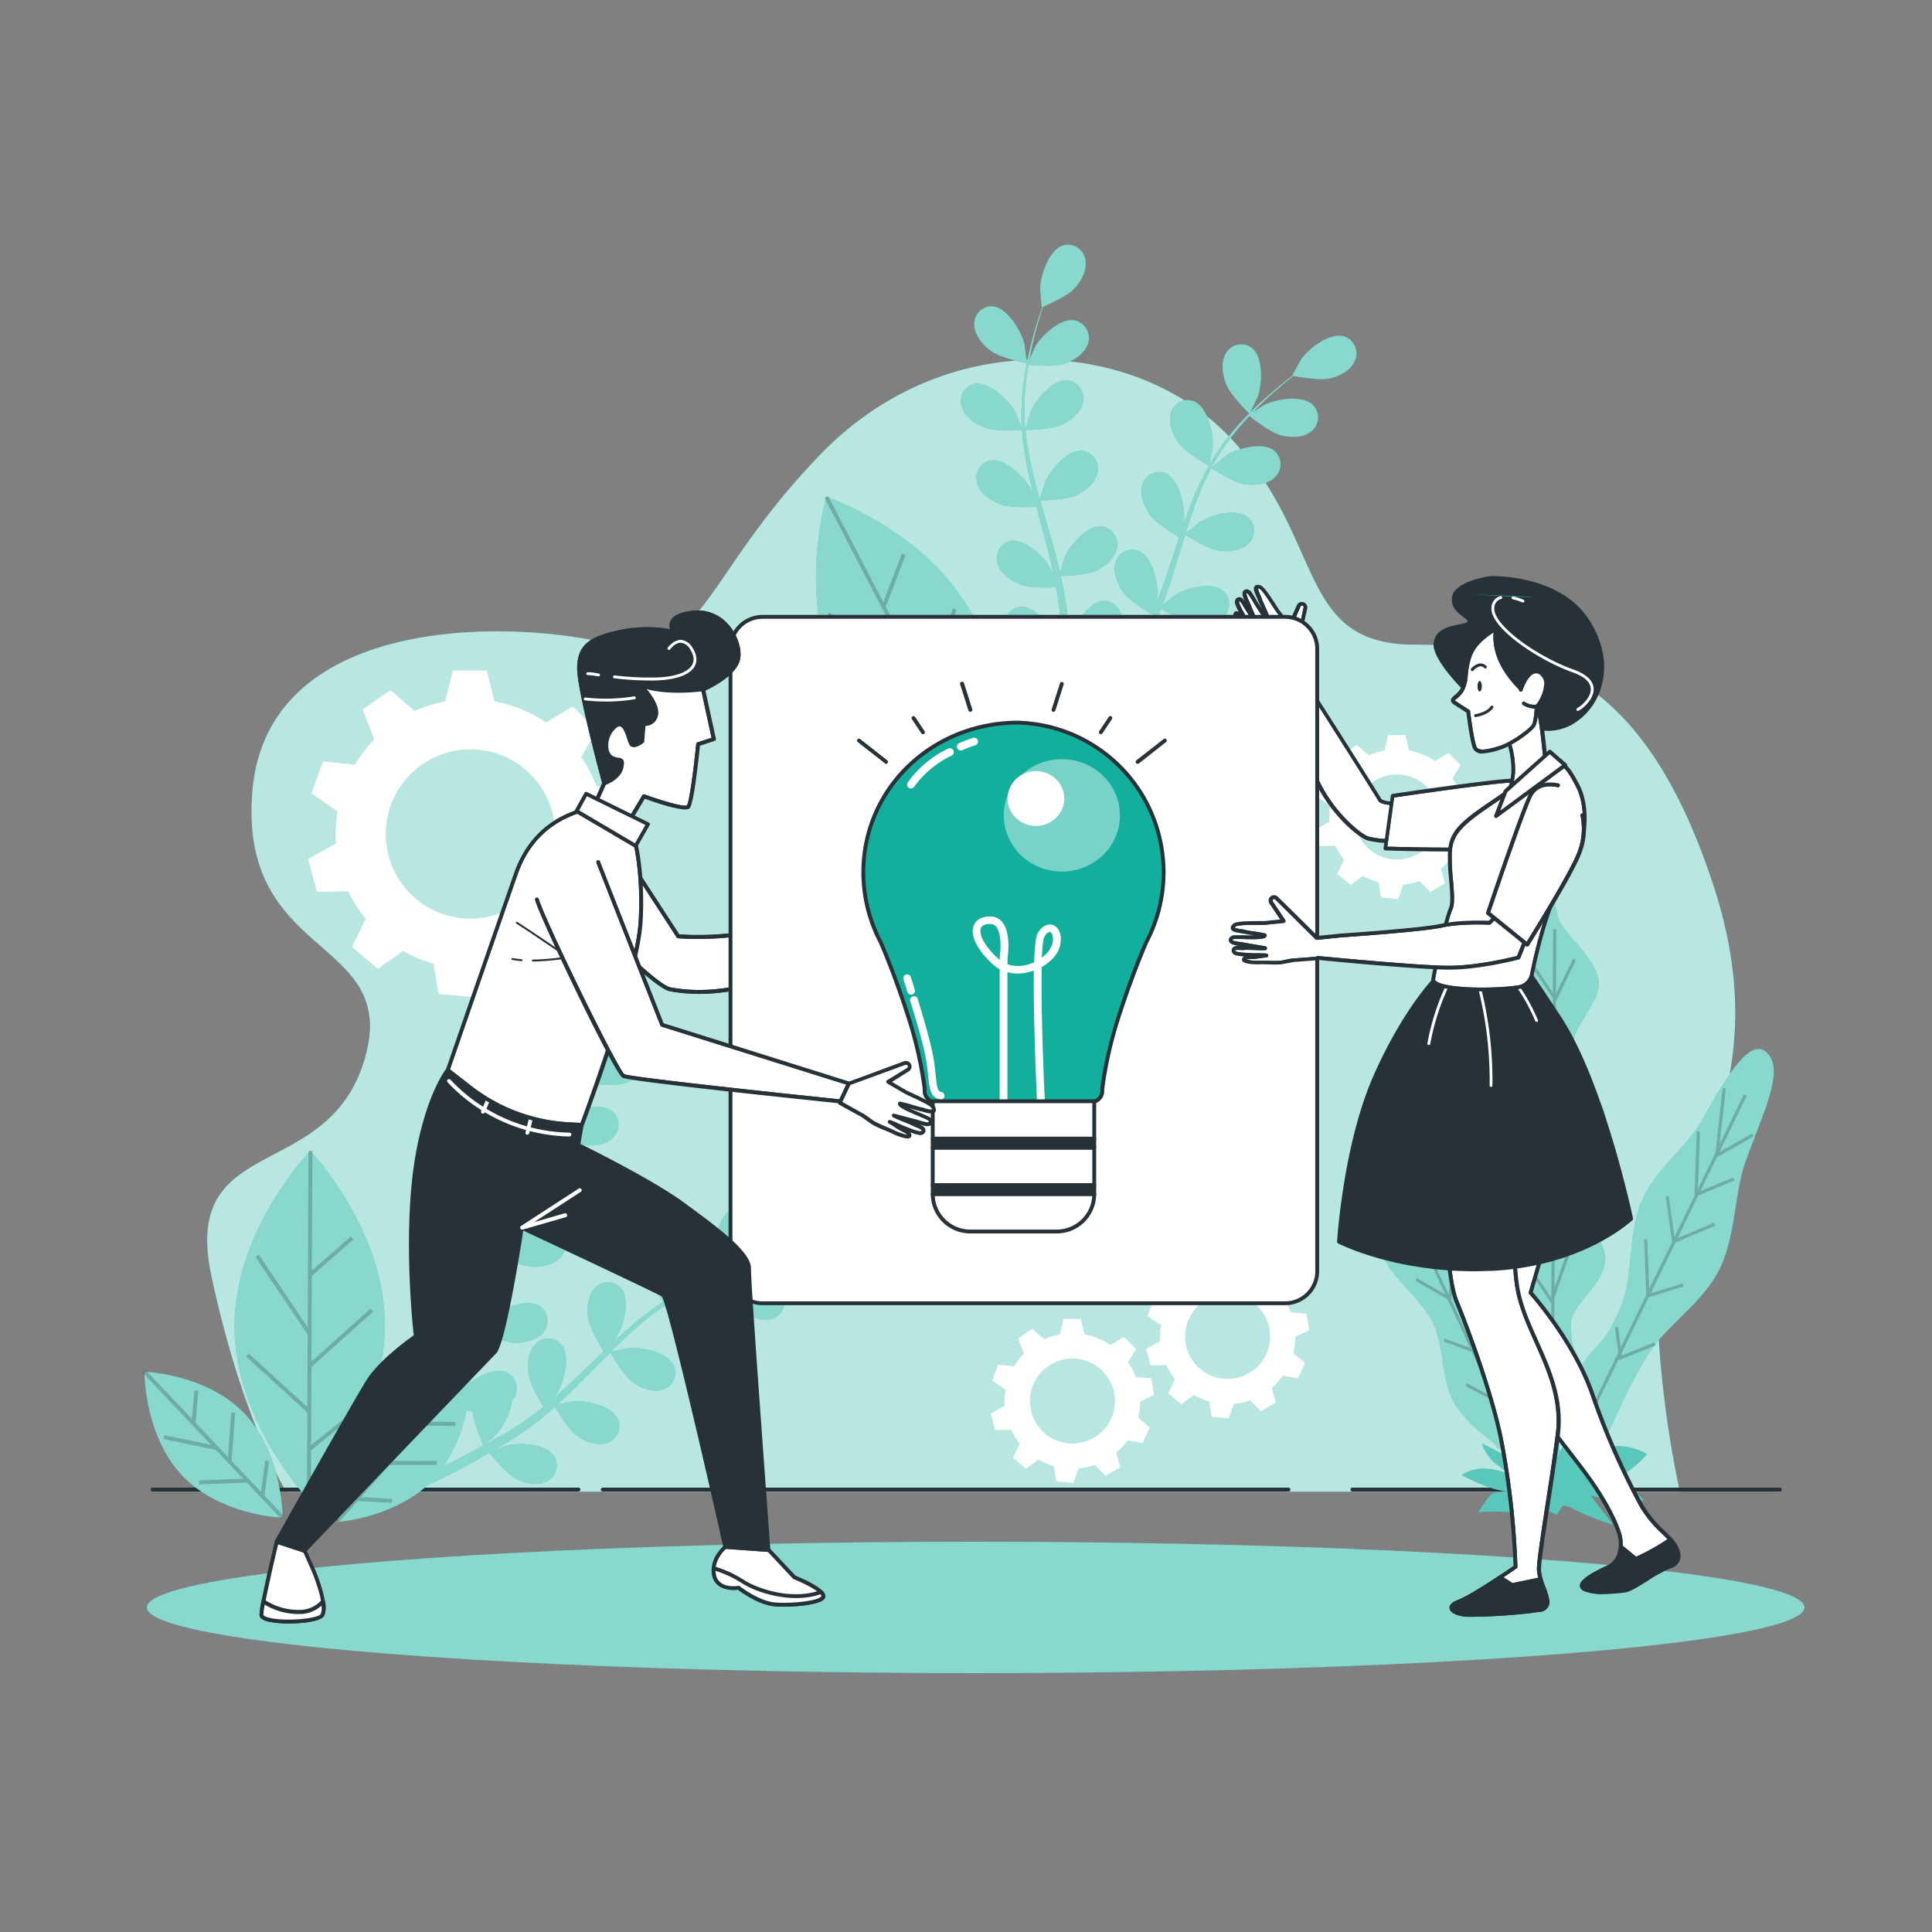 <svg xmlns="http://www.w3.org/2000/svg" xmlns:xlink="http://www.w3.org/1999/xlink" viewBox="0 0 500 500"><rect x="0" y="0" width="500" height="500" fill="#808080" stroke="none"/><defs><clipPath id="freepik--clip-path--inject-431"><path d="M357.14,207.15c-4.44-7.32-22.46-35.46-22.46-35.46l3.11-14.4a.91.91,0,0,0-1.74-.51l-2.3,5.26-3.06-3.87c-.82-1.11-3.57-5.88-4.65-6.26-2.11-.72-.42,2.15-.18,2.86.54,1.54,1.22,2.53,2.17,5.15-.69.49-3.86-5.43-4.38-6.12-.22-.28-.49-.74-.9-.77-1.63-.12,0,2.63.25,3.27.74,1.84,1.55,3.66,2.29,5.5-.93-1.3-2-3.46-2.9-4.75a13.62,13.62,0,0,0-1.11-1.72c-.66-.66-1.41-.13-1.14.84a20.92,20.92,0,0,0,1.5,3c.77,1.48,1.48,2.31,2.24,3.79-.81-1.08-1.41-1.61-2.21-2.69-.31-.42-.85-1.38-1.35-1.58-1.75-.71.61,3.2.92,3.64,1.07,1.54,1.92,3.33,3.06,4.78.15.2,2.24,2.35,2.22,2.37l3.77,5.06.11-.08c1.46,4.19,6.9,19.69,10.21,27.14,3.84,8.65,11.22,14.74,13.46,15.38a23.89,23.89,0,0,0,5.45.65l4.16-10S359,208.4,357.14,207.15Z" style="fill:#fff"></path></clipPath><clipPath id="freepik--clip-path-2--inject-431"><path d="M390.41,191.8a23.5,23.5,0,0,1,1.24,8,17.3,17.3,0,0,1-1.74,6.47l10.2-8.21s-.25-2.74-.75-7.22-1.71-10.55-1.71-10.55Z" style="fill:#fff"></path></clipPath><clipPath id="freepik--clip-path-3--inject-431"><path d="M387.17,162.7s-5.22,2.73-6.71,6.71-.75,6.72-2,9-3.49,2.49-2,3.48,3.48,2.24,3.48,2.24,1,8,1.74,9.45,3.23,1,6.47,0,8-4.52,8.73-5.77.88-6.14.88-6.14S385.43,173.64,387.17,162.7Z" style="fill:#fff"></path></clipPath><clipPath id="freepik--clip-path-4--inject-431"><path d="M175.49,242.32l-13.16-20.23L156,241.25s13.78,14.11,17.48,14.78c9.63,1.75,18.36-.15,27.55-2.91,1.13-.34,10.4-2.9,16.34-4.85l4.8-1.85c.12-.09.19-.16.19-.22l-.44-5.35s-25.89.39-32.93,1.21A75.84,75.84,0,0,1,175.49,242.32Z" style="fill:#fff"></path></clipPath><clipPath id="freepik--clip-path-5--inject-431"><path d="M181.94,178.42l2.79,12.86-4,1.31s-1.5,15.1-2.56,16.2-11.46-2.72-11.46-2.72l-4.77,8-8.74-4.18,3.21-7.22s-6.57-24.2-6.49-29.86,3.11-7.63,10.58-9.26a33.56,33.56,0,0,1,13.91,0s-3.07-4.12,5-5,12.45,7.28,11.69,11.79S181.94,178.42,181.94,178.42Z" style="fill:#fff"></path></clipPath><clipPath id="freepik--clip-path-6--inject-431"><path d="M163.79,215.62s2.79,8.29,2,22.79-15.22,52.72-15.22,52.72l-3.29-.17a45.69,45.69,0,0,1-25.56-9.49l-5.85-4.53s12.73-36.86,17.61-50.77,16.2-16.37,19.5-17.09S163.85,213.63,163.79,215.62Z" style="fill:#fff"></path></clipPath><clipPath id="freepik--clip-path-7--inject-431"><path d="M138.94,232.81c1.28,4.8,20.56,44.68,22.39,45.66s56.2,6.59,56.2,6.59l2.18-4.64-48.35-15.2-16.53-42.09" style="fill:#fff"></path></clipPath><clipPath id="freepik--clip-path-8--inject-431"><path d="M387.36,236.93l-1.87,1.88s-7.51-.38-12.39.75S347,242.1,347,242.1l-6.15.64L330.32,232.4a.91.91,0,0,0-1.36,1.2l3.2,4.76-4.9.5c-1.38.11-6.88-.13-7.78.58-1.74,1.39,1.59,1.5,2.32,1.67,1.59.38,2.79.34,5.51.93.05.85-6.66.36-7.51.43-.36,0-.89,0-1.14.34-1,1.31,2.22,1.42,2.9,1.54,1.95.37,3.91.66,5.86,1-1.58.09-4-.19-5.55-.1a15.58,15.58,0,0,0-2.05,0c-.91.21-.87,1.13.1,1.42a21.05,21.05,0,0,0,3.37.36c1.66.15,2.74,0,4.4.14-1.35.1-2.11.33-3.46.42a5,5,0,0,0-2.05.3c-1.54,1.09,3,1.19,3.56,1.17,1.87-.07,3.84.16,5.67,0,.26,0,3.19-.63,3.2-.6l6.29-.47v-.1c4.54.44,26.69,2.54,34.09,2.54,8.25,0,18-2.62,18-2.62l3-7.51Z" style="fill:#fff"></path></clipPath><clipPath id="freepik--clip-path-9--inject-431"><path d="M403.24,203.25s-5.1-1.41-7.2,2.64-11,30.42-11,30.42l10.15,8.21S407,225.77,408.85,220.4a17,17,0,0,0,.68-9.38" style="fill:#fff"></path></clipPath><clipPath id="freepik--clip-path-10--inject-431"><path d="M397,207.07s-1-5-5.45-5S360.45,206,360.45,206l-1.89,13.64s20.68.68,26.13-.11a16.51,16.51,0,0,0,8.4-3.55" style="fill:#fff"></path></clipPath><clipPath id="freepik--clip-path-11--inject-431"><path d="M379.48,313.84s-1.87,10.52-.75,19.5,21.79,35.1,30.4,46.33,10.09,17.84,10.09,17.84,1.58,6-3.29,8.22-8.25,4.51-5.63,5.63,8.11.55,10.36.18,8.11-5.06,11.48-6.18,2.37-4.31.5-6.55-5.16-4.55-7.78-9.05a187.12,187.12,0,0,1-12.81-29.13c-4.87-13.85-15.92-26.08-15.92-26.08l5.81-20Z" style="fill:#fff"></path></clipPath><clipPath id="freepik--clip-path-12--inject-431"><path d="M374.1,302.23s-.5,26.49,2.9,34.73,9.5,25.2,11.58,36.16a211.93,211.93,0,0,1,3.63,32.38s-10.87,7.59-14.75,9-1,3.39,2.91,3.39a146.28,146.28,0,0,0,15.51-1c1-.17,1.94-.28,2.68-.35a2.08,2.08,0,0,0,1.88-2.33c-.28-2.33-2.19-5.58-2.19-8,0-3.88,3-19.81,4.91-34.84s-8.58-26-10.52-38.61,1.19-30.66,1.19-30.66Z" style="fill:#fff"></path></clipPath><clipPath id="freepik--clip-path-13--inject-431"><path d="M400.11,198s-7,5-14.68,10.2-9.95,7.71-10.2,12.43,1.25,12.19.25,14.43-3.59,12.73-4.55,18.25c-.54,3.09,15.6,3.18,22.1,2.17a4.22,4.22,0,0,0,3.48-3.35c1.08-5.43,4.2-19.15,9.07-26.27,6.47-9.45,4.74-18.82,2.75-22.55S404.33,195.53,400.11,198Z" style="fill:#fff"></path></clipPath><clipPath id="freepik--clip-path-14--inject-431"><path d="M359.52,218.17a24.65,24.65,0,0,1-5.59-.66c-2.33-.67-9.84-6.81-13.78-15.67-3.21-7.22-8.39-21.92-10.1-26.82a.54.54,0,0,1-.16-.14l-3.77-5.06,0,0c-.11-.13-.66-.71-1.07-1.14-.72-.76-1-1.1-1.13-1.21a27.25,27.25,0,0,1-1.8-2.76c-.4-.68-.82-1.39-1.27-2,0,0-2.23-3.28-1.47-4.24.17-.21.51-.41,1.15-.15l.06,0a10.74,10.74,0,0,1-.91-2,1.38,1.38,0,0,1,.48-1.63,1.21,1.21,0,0,1,1.5.3,3.89,3.89,0,0,1,.5.67c-.5-1.08-.84-2.07-.42-2.69a1.1,1.1,0,0,1,1.07-.43,1.67,1.67,0,0,1,1.17.85l.09.12c.14.19.4.63.85,1.38.34.59,1,1.65,1.59,2.61l-.24-.52c-.32-.7-.6-1.3-.86-2,0-.11-.12-.29-.21-.5-.56-1.21-1-2.26-.44-2.84.3-.33.79-.38,1.46-.15.88.31,2.21,2.3,3.87,4.87.43.68.81,1.27,1,1.55l2.53,3.21,2-4.49a1.41,1.41,0,0,1,2.4-.31,1.43,1.43,0,0,1,.29,1.09l-3.07,14.23c1.52,2.38,18,28.12,22.3,35.2,1.42.87,4.86.58,6.09.39a.48.48,0,0,1,.47.19.5.5,0,0,1,.07.5l-4.16,10A.51.51,0,0,1,359.52,218.17Zm-29-44.16.07,0a.48.48,0,0,1,.31.31c1.57,4.49,6.92,19.73,10.2,27.1,3.75,8.44,11,14.49,13.14,15.1a22.4,22.4,0,0,0,5,.62l3.7-8.88c-1.5.15-4.55.3-6-.72a.4.4,0,0,1-.14-.15c-4.39-7.23-22.28-35.17-22.46-35.45a.51.51,0,0,1-.07-.38l3.11-14.4a.43.43,0,0,0-.09-.29.43.43,0,0,0-.29-.15.42.42,0,0,0-.42.24l-2.29,5.26a.51.51,0,0,1-.4.29.52.52,0,0,1-.46-.18l-3.05-3.88c-.24-.32-.61-.89-1.08-1.62-.88-1.38-2.73-4.25-3.35-4.46a1.3,1.3,0,0,0-.38-.09,6.41,6.41,0,0,0,.6,1.72c.11.24.2.45.25.58a18.32,18.32,0,0,0,.82,2c.38.83.82,1.77,1.34,3.2a.48.48,0,0,1-.18.57.66.66,0,0,1-.53.11c-.75-.16-1.81-1.75-3.75-5-.35-.58-.67-1.13-.79-1.28l-.1-.14c-.12-.16-.31-.44-.44-.44a.33.33,0,0,0-.17,0c-.07.13,0,.62.71,2.11.09.19.17.36.21.47.38.95.78,1.89,1.18,2.83s.75,1.77,1.11,2.66a.5.5,0,0,1-.22.62.51.51,0,0,1-.65-.14c-.48-.67-1-1.56-1.48-2.42s-1-1.7-1.42-2.33c-.16-.23-.31-.49-.45-.74a4.2,4.2,0,0,0-.61-.92c-.13-.13-.24-.15-.27-.14s-.11.21,0,.49a12.7,12.7,0,0,0,1.05,2.19c.15.27.3.53.41.76.38.72.73,1.27,1.1,1.86s.75,1.17,1.15,1.93a.5.5,0,0,1-.85.53c-.39-.52-.73-.91-1.06-1.3s-.73-.83-1.15-1.4c-.07-.09-.15-.22-.24-.35a5.27,5.27,0,0,0-.81-1,13.11,13.11,0,0,0,1.43,2.85c.47.67.9,1.39,1.31,2.09a24.81,24.81,0,0,0,1.73,2.66c.09.11.58.62,1.07,1.13s1,1,1.15,1.26h0Z" style="fill:#263238;clip-path:url(#freepik--clip-path--inject-431)"></path></clipPath><clipPath id="freepik--clip-path-15--inject-431"><path d="M374.26,220.36c-7.23,0-15.19-.25-15.72-.27a.5.5,0,0,1-.36-.18.47.47,0,0,1-.12-.39l1.9-13.63a.5.5,0,0,1,.42-.43c1.08-.16,26.62-3.94,31.16-3.94h0c4.78,0,5.93,5.39,5.94,5.45a.5.5,0,0,1-1,.2c0-.19-1-4.63-5-4.65s-27.44,3.4-30.68,3.87l-1.76,12.72c3.33.1,20.64.57,25.49-.13a16.13,16.13,0,0,0,8.13-3.41.5.5,0,0,1,.71,0,.48.48,0,0,1,0,.7,16.79,16.79,0,0,1-8.67,3.67A92.85,92.85,0,0,1,374.26,220.36Z" style="fill:#263238;clip-path:url(#freepik--clip-path-10--inject-431)"></path></clipPath><clipPath id="freepik--clip-path-16--inject-431"><path d="M414.85,412.52a12.92,12.92,0,0,1-4.75-.7c-.79-.34-1.2-.82-1.21-1.43,0-.84.68-2.28,6.84-5.12,4.43-2,3-7.57,3-7.63s-1.59-6.68-10-17.67c-.72-.93-1.52-2-2.4-3.11-9.45-12.26-27.05-35.09-28.1-43.46-1.11-8.95.74-19.55.76-19.65a.51.51,0,0,1,.51-.42l22.46.75a.55.55,0,0,1,.39.21.48.48,0,0,1,.07.43l-5.73,19.7c1.48,1.69,11.34,13.24,15.83,26a187,187,0,0,0,12.77,29.05,30.69,30.69,0,0,0,5.55,6.71,30.09,30.09,0,0,1,2.18,2.27c1.48,1.77,2.12,3.67,1.72,5.08a3.42,3.42,0,0,1-2.44,2.26,34.74,34.74,0,0,0-6,3.27c-2.33,1.46-4.34,2.72-5.58,2.93A40.44,40.44,0,0,1,414.85,412.52Zm-34.94-98.17c-.33,2-1.66,11.13-.68,18.93,1,8.09,18.5,30.78,27.9,43l2.39,3.12c8.58,11.18,10.13,17.76,10.19,18,0,.05,1.62,6.39-3.57,8.78-5.82,2.69-6.26,3.89-6.25,4.2s.38.43.61.52c2.42,1,7.65.55,10.08.14,1-.17,3.16-1.5,5.21-2.78a34.61,34.61,0,0,1,6.19-3.38,2.5,2.5,0,0,0,1.8-1.58c.3-1.08-.28-2.68-1.53-4.17a27.78,27.78,0,0,0-2.11-2.19,31.74,31.74,0,0,1-5.72-6.92,189.32,189.32,0,0,1-12.84-29.23c-4.78-13.6-15.71-25.79-15.82-25.91a.48.48,0,0,1-.11-.47l5.63-19.35Z" style="fill:#263238;clip-path:url(#freepik--clip-path-11--inject-431)"></path></clipPath><clipPath id="freepik--clip-path-17--inject-431"><path d="M380.37,418.43c-2.4,0-5-.74-5.22-2.15-.11-.6.17-1.47,2.13-2.21,3.48-1.3,12.86-7.75,14.42-8.83a214,214,0,0,0-3.61-32c-2-10.81-8.18-27.85-11.55-36.06s-3-33.84-2.94-34.93a.51.51,0,0,1,.5-.49l19.73-.1h0a.49.49,0,0,1,.38.17.48.48,0,0,1,.11.41c0,.18-3.09,18.12-1.18,30.5.75,4.91,2.8,9.51,5,14.38,3.31,7.44,6.73,15.13,5.54,24.36-.87,6.75-1.93,13.58-2.87,19.6-1.13,7.31-2,13.07-2,15.18a14.33,14.33,0,0,0,1.14,4.4,17.36,17.36,0,0,1,1.05,3.58,2.59,2.59,0,0,1-2.33,2.9c-.85.08-1.74.2-2.64.35A149.62,149.62,0,0,1,380.37,418.43Zm-5.77-115.7c-.05,3.64-.21,26.6,2.86,34C381,345.34,387,362.06,389.08,373a214.94,214.94,0,0,1,3.63,32.47.53.53,0,0,1-.21.42c-.45.31-11,7.64-14.86,9.1-1.26.47-1.54.91-1.51,1.09.1.55,1.8,1.33,4.24,1.33a146.19,146.19,0,0,0,15.43-1c.92-.15,1.84-.27,2.71-.36a1.59,1.59,0,0,0,1.44-1.77,16.87,16.87,0,0,0-1-3.36,15,15,0,0,1-1.2-4.75c0-2.18.9-8,2-15.33.94-6,2-12.84,2.87-19.58,1.16-8.95-2.21-16.51-5.46-23.82-2.2-4.93-4.28-9.6-5.05-14.64-1.73-11.27.58-27,1.09-30.23Z" style="fill:#263238;clip-path:url(#freepik--clip-path-12--inject-431)"></path></clipPath><clipPath id="freepik--clip-path-18--inject-431"><path d="M383.6,256.56c-5.49,0-11.22-.52-12.73-2.05a1.39,1.39,0,0,1-.43-1.26c1-5.68,3.6-16.16,4.58-18.37.52-1.17.27-4.29,0-7.3a56.8,56.8,0,0,1-.3-7c.27-5.12,2.84-7.69,10.42-12.83s14.6-10.14,14.67-10.19l0,0a4.69,4.69,0,0,1,3.7-.69c2.26.63,3.69,3.31,5.06,5.89l.16.31c2,3.69,3.93,13.26-2.78,23.06-4.83,7.07-7.89,20.59-9,26.08a4.72,4.72,0,0,1-3.89,3.75A69.59,69.59,0,0,1,383.6,256.56Zm16.78-58.12c-.41.29-7.23,5.15-14.67,10.19-7.79,5.28-9.75,7.64-10,12.05a55.08,55.08,0,0,0,.3,6.82c.29,3.42.53,6.38-.09,7.78-1,2.17-3.54,12.51-4.52,18.14a.44.44,0,0,0,.16.39c1.95,2,14.94,2.19,21.38,1.19a3.71,3.71,0,0,0,3.06-2.95c1.11-5.55,4.21-19.24,9.15-26.45,6.43-9.41,4.59-18.52,2.72-22l-.16-.31c-1.28-2.4-2.6-4.88-4.45-5.4A3.64,3.64,0,0,0,400.38,198.44Z" style="fill:#263238;clip-path:url(#freepik--clip-path-13--inject-431)"></path></clipPath><clipPath id="freepik--clip-path-19--inject-431"><path d="M389.91,206.73a.47.47,0,0,1-.32-.12.48.48,0,0,1-.12-.62,17.13,17.13,0,0,0,1.68-6.26,22.85,22.85,0,0,0-1.22-7.76.52.52,0,0,1,.05-.44L397.23,180a.48.48,0,0,1,.51-.23.5.5,0,0,1,.4.4c0,.06,1.22,6.14,1.72,10.59s.74,7.2.74,7.22a.5.5,0,0,1-.18.44l-10.2,8.21A.51.51,0,0,1,389.91,206.73Zm1-14.87a23.5,23.5,0,0,1,1.19,7.93,18.23,18.23,0,0,1-1,4.8l8.43-6.79c-.07-.79-.31-3.3-.72-6.94-.35-3.2-1.08-7.26-1.46-9.27Z" style="fill:#263238;clip-path:url(#freepik--clip-path-2--inject-431)"></path></clipPath><clipPath id="freepik--clip-path-20--inject-431"><path d="M383.7,195a2.48,2.48,0,0,1-2.45-1.22c-.71-1.42-1.57-7.87-1.76-9.37-.54-.35-2.08-1.32-3.29-2.12a1.4,1.4,0,0,1-.72-1c0-.54.39-.89.92-1.33a6.49,6.49,0,0,0,1.63-1.83,9.24,9.24,0,0,0,.83-3.57,20,20,0,0,1,1.13-5.32c1.54-4.11,6.73-6.87,6.95-7a.51.51,0,0,1,.52,0,.52.52,0,0,1,.21.49c-1.68,10.5,10.26,18.35,10.38,18.43a.54.54,0,0,1,.23.44c0,.51-.16,5.06-.95,6.38s-5.72,5-9,6A17,17,0,0,1,383.7,195Zm-7.21-13.74s.1.08.26.19c1.49,1,3.47,2.24,3.47,2.24a.45.45,0,0,1,.23.36c.28,2.19,1.12,8.13,1.7,9.29s3.17.57,5.87-.26c3.13-1,7.77-4.41,8.45-5.55.47-.78.73-3.74.8-5.62-1.72-1.17-11.57-8.35-10.72-18.25-1.5.94-4.57,3.14-5.63,6a19.15,19.15,0,0,0-1.06,5.07,10,10,0,0,1-1,4,7.39,7.39,0,0,1-1.86,2.11A4.88,4.88,0,0,0,376.49,181.24Z" style="fill:#263238;clip-path:url(#freepik--clip-path-3--inject-431)"></path></clipPath><clipPath id="freepik--clip-path-21--inject-431"><path d="M181,257.21a42.32,42.32,0,0,1-7.62-.68c-3.82-.7-17.18-14.35-17.75-14.94a.49.49,0,0,1-.12-.5l6.39-19.16a.51.51,0,0,1,.41-.34.49.49,0,0,1,.48.23l13,20a76,76,0,0,0,13.1-.28c7-.81,32.73-1.21,33-1.21a.48.48,0,0,1,.51.46l.44,5.35a.8.8,0,0,1-.41.67.53.53,0,0,1-.1.06l-4.8,1.85c-4.69,1.54-11.41,3.44-14.63,4.36-.88.25-1.51.42-1.75.5C194,255.76,187.51,257.21,181,257.21Zm-24.44-16.1c4,4,14.14,13.91,17,14.43,9.14,1.67,17.53,0,27.31-2.9l1.77-.5c3.21-.92,9.92-2.82,14.56-4.34l4.63-1.79-.38-4.65c-3.53.06-26,.45-32.42,1.19a77.71,77.71,0,0,1-13.54.27.51.51,0,0,1-.37-.23l-12.6-19.36Z" style="fill:#263238;clip-path:url(#freepik--clip-path-4--inject-431)"></path></clipPath><clipPath id="freepik--clip-path-22--inject-431"><path d="M161.88,214.56a.41.41,0,0,1-.21-.05l-8.73-4.18a.49.49,0,0,1-.24-.65l3.13-7.06c-.63-2.35-6.53-24.35-6.46-29.83.07-6.23,3.76-8.17,11-9.74a34.45,34.45,0,0,1,13.11-.2,2.82,2.82,0,0,1,0-2.06c.64-1.46,2.59-2.37,5.8-2.73a10.51,10.51,0,0,1,9,3.33c2.4,2.54,3.74,6.26,3.28,9.05-.71,4.2-7.34,7.49-9,8.27l2.71,12.46a.5.5,0,0,1-.33.58L181.14,193c-.39,3.92-1.6,15.07-2.66,16.17s-7.56-1-11.6-2.46l-4.57,7.64A.5.5,0,0,1,161.88,214.56Zm-8.07-4.92,7.88,3.77,4.54-7.6a.52.52,0,0,1,.61-.21c4.67,1.72,10.19,3.29,10.93,2.83.59-.71,1.69-8.64,2.41-15.88a.5.5,0,0,1,.34-.43l3.63-1.18-2.7-12.42a.49.49,0,0,1,.29-.56c.08,0,8.11-3.5,8.81-7.69.42-2.5-.82-5.87-3-8.2a9.43,9.43,0,0,0-8.12-3c-3.52.38-4.65,1.36-5,2.12a2.34,2.34,0,0,0,.34,2.08.5.5,0,0,1,0,.58.5.5,0,0,1-.53.2,33.25,33.25,0,0,0-13.68,0c-7.75,1.68-10.13,3.73-10.19,8.77-.07,5.53,6.41,29.49,6.48,29.73a.5.5,0,0,1,0,.34Z" style="fill:#263238;clip-path:url(#freepik--clip-path-5--inject-431)"></path></clipPath><clipPath id="freepik--clip-path-23--inject-431"><path d="M150.57,291.63h0l-3.3-.17a46,46,0,0,1-25.84-9.59l-5.85-4.53a.51.51,0,0,1-.17-.56c.13-.37,12.79-37,17.62-50.77,3.29-9.41,10-15.27,19.86-17.42,2.32-.5,6.4,1.58,9.07,3.8,1.06.88,2.3,2.13,2.35,3.15.28.89,2.75,9.21,2,22.9-.79,14.41-14.65,51.3-15.24,52.86A.5.5,0,0,1,150.57,291.63Zm-34.11-14.87,5.56,4.32a45,45,0,0,0,25.29,9.38l2.92.15c1.44-3.84,14.31-38.69,15.06-52.23.78-14.22-1.94-22.52-2-22.6a.47.47,0,0,1,0-.17c0-.29-.4-1.13-2-2.45-2.46-2-6.3-4-8.21-3.59-9.53,2.07-16,7.71-19.14,16.77C129.38,239.37,117.75,273,116.46,276.76Z" style="fill:#263238;clip-path:url(#freepik--clip-path-6--inject-431)"></path></clipPath><clipPath id="freepik--clip-path-24--inject-431"><path d="M217.53,285.56h-.05c-5.57-.58-54.52-5.64-56.39-6.65-2.19-1.18-21.43-41.45-22.63-46a.5.5,0,0,1,.36-.61.49.49,0,0,1,.61.35c1.34,5,20.39,44,22.16,45.36,1.52.7,34,4.25,55.64,6.49l1.78-3.81-47.8-15a.51.51,0,0,1-.31-.3l-16.54-42.09a.5.5,0,1,1,.93-.36l16.45,41.87,48.12,15.12a.5.5,0,0,1,.3.27.51.51,0,0,1,0,.42L218,285.27A.51.51,0,0,1,217.53,285.56Z" style="fill:#263238;clip-path:url(#freepik--clip-path-7--inject-431)"></path></clipPath><clipPath id="freepik--clip-path-25--inject-431"><path d="M375,250.94c-7.27,0-28.85-2-33.84-2.52a.5.5,0,0,1-.2.08l-6.28.47h0l-1.55.3c-1,.2-1.48.29-1.61.3a25.78,25.78,0,0,1-3.29,0c-.8,0-1.62-.05-2.41,0,0,0-4,.13-4.36-1-.09-.26-.08-.65.48-1.05l.06,0a11.29,11.29,0,0,1-2.16-.29,1.37,1.37,0,0,1-1.11-1.28,1.19,1.19,0,0,1,1-1.1,3.49,3.49,0,0,1,.84-.07c-1.18-.16-2.19-.4-2.49-1.09a1.08,1.08,0,0,1,.2-1.13,1.68,1.68,0,0,1,1.35-.53h.15c.24,0,.74,0,1.62,0,.68,0,1.9.06,3.06,0l-.57-.07a19.84,19.84,0,0,1-2.18-.37c-.12,0-.31,0-.54-.08-1.32-.19-2.43-.4-2.63-1.16-.12-.43.1-.87.65-1.31.73-.58,3.13-.64,6.19-.66.81,0,1.5,0,1.86,0l4.06-.42-2.73-4.06a1.41,1.41,0,0,1,2.1-1.86L341,242.22l5.91-.61c.23,0,21.3-1.44,26.09-2.54,4.47-1,11-.83,12.3-.77l1.72-1.72a.51.51,0,0,1,.54-.12l8.63,3.38a.57.57,0,0,1,.28.27.5.5,0,0,1,0,.38l-3,7.51a.49.49,0,0,1-.34.3C393,248.33,383.21,250.94,375,250.94Zm-34.05-3.54h0c4.39.42,26.66,2.54,34,2.54s16.11-2.15,17.65-2.54l2.73-6.81-7.86-3.08-1.65,1.65a.47.47,0,0,1-.38.15c-.07,0-7.49-.36-12.25.73s-25.35,2.5-26.22,2.56l-6.13.64a.55.55,0,0,1-.4-.14L330,232.75a.41.41,0,0,0-.3-.07.41.41,0,0,0-.29.64l3.2,4.76a.5.5,0,0,1,0,.49.51.51,0,0,1-.41.28l-4.9.5c-.41,0-1.09,0-1.94,0-1.64,0-5.06,0-5.57.44a1.27,1.27,0,0,0-.29.28,6.43,6.43,0,0,0,1.78.41c.26,0,.49.07.63.11A19.61,19.61,0,0,0,324,241c.9.11,1.93.25,3.42.57a.5.5,0,0,1,.39.47.66.66,0,0,1-.2.5c-.53.55-2.44.59-6.26.47-.68,0-1.32,0-1.51,0l-.17,0c-.2,0-.53,0-.6.13a.36.36,0,0,0-.09.16c.08.12.52.33,2.16.52l.52.07c1,.19,2,.36,3,.53s1.89.31,2.84.49a.49.49,0,0,1,.4.52.5.5,0,0,1-.47.47,27.5,27.5,0,0,1-2.83-.05c-1,0-1.95-.09-2.73,0a6.39,6.39,0,0,1-.87,0,5,5,0,0,0-1.1,0c-.17,0-.25.12-.25.16s.11.2.39.29a12.18,12.18,0,0,0,2.41.28l.86.06c.81.07,1.47.07,2.16.07s1.39,0,2.24.07a.5.5,0,0,1,0,1c-.65.05-1.16.12-1.67.2a17.87,17.87,0,0,1-1.79.22l-.43,0a4.82,4.82,0,0,0-1.29.14,13.12,13.12,0,0,0,3.17.31c.82,0,1.66,0,2.48,0a27.65,27.65,0,0,0,3.16,0l1.52-.29a15.85,15.85,0,0,1,1.69-.3v0l6.06-.45A.49.49,0,0,1,340.92,247.4Z" style="fill:#263238;clip-path:url(#freepik--clip-path-8--inject-431)"></path></clipPath><clipPath id="freepik--clip-path-26--inject-431"><path d="M395.22,245a.51.51,0,0,1-.31-.11l-10.15-8.21a.48.48,0,0,1-.16-.55c.36-1.08,8.91-26.44,11-30.49,2.26-4.36,7.72-2.91,7.77-2.89a.5.5,0,0,1,.35.61.49.49,0,0,1-.61.35c-.2,0-4.74-1.25-6.62,2.39s-9.8,27-10.83,30l9.44,7.64c1.85-3,11.64-18.76,13.27-23.54a16.65,16.65,0,0,0,.68-9.08.5.5,0,1,1,1-.28,17.35,17.35,0,0,1-.69,9.68c-1.83,5.36-13.19,23.46-13.67,24.23a.49.49,0,0,1-.34.22Z" style="fill:#263238;clip-path:url(#freepik--clip-path-9--inject-431)"></path></clipPath></defs><g id="freepik--background-simple--inject-431"><path d="M434.75,386.05H74.07s-11.44-18.62-19.36-55.86,29.91-23.7,39.59-55.86-32.55-25.39-29-69.4S126.85,160.07,155,166s24.63-14.39,57.18-48.25S294,87.28,318.62,113.52s16.72,53.32,47.51,53.32,58.94,5.93,77.41,62.63-15.29,82.62-14.68,108.18A271.13,271.13,0,0,0,434.75,386.05Z" style="fill:#12B09C"></path><path d="M434.75,386.05H74.07s-11.44-18.62-19.36-55.86,29.91-23.7,39.59-55.86-32.55-25.39-29-69.4S126.85,160.07,155,166s24.63-14.39,57.18-48.25S294,87.28,318.62,113.52s16.72,53.32,47.51,53.32,58.94,5.93,77.41,62.63-15.29,82.62-14.68,108.18A271.13,271.13,0,0,0,434.75,386.05Z" style="fill:#fff;opacity:0.7"></path></g><g id="freepik--Floor--inject-431"><ellipse cx="252.5" cy="416" rx="214.5" ry="17" style="fill:#12B09C"></ellipse><ellipse cx="252.5" cy="416" rx="214.5" ry="17" style="fill:#fff;opacity:0.5"></ellipse><path d="M460.64,386H350a.5.5,0,0,1-.5-.5.5.5,0,0,1,.5-.5H460.64a.51.51,0,0,1,.5.5A.5.5,0,0,1,460.64,386Z" style="fill:#263238"></path><path d="M333.46,386H156a.5.5,0,0,1-.5-.5.5.5,0,0,1,.5-.5H333.46a.51.51,0,0,1,.5.5A.5.5,0,0,1,333.46,386Z" style="fill:#263238"></path><path d="M149.71,386H39.49a.5.5,0,0,1-.5-.5.5.5,0,0,1,.5-.5H149.71a.5.5,0,0,1,.5.5A.5.5,0,0,1,149.71,386Z" style="fill:#263238"></path></g><g id="freepik--Gears--inject-431"><path d="M295.08,362.67l3.61-1.65-.76-4.35-4-.31a18,18,0,0,0-2-3.78L294,349.1,290.88,346l-3.51,2.08a17.56,17.56,0,0,0-6.69-2.73l-1-4h-4.41l-1,4a17.1,17.1,0,0,0-4,1.26l-3.16-2.73-3.61,2.53,1.49,3.9a18,18,0,0,0-2.54,3.29l-4.15-.43-1.51,4.15,3.44,2.33a17.64,17.64,0,0,0-.25,2.93c0,.42,0,.83.05,1.24l-3.62,2,1.14,4.26,4.1-.05a17.52,17.52,0,0,0,2.25,3.58l-1.77,3.67,3.38,2.84,3.27-2.35a17.69,17.69,0,0,0,3.95,1.67l.66,3.95,4.39.38,1.33-3.74a17.06,17.06,0,0,0,4.23-.92l2.77,2.82,3.82-2.2-1.05-3.8a17.86,17.86,0,0,0,2.94-3.2l3.88.71,1.86-4-3-2.51A17.82,17.82,0,0,0,295.08,362.67Zm-6.53-.08a11,11,0,1,1-11-11A11,11,0,0,1,288.55,362.59Z" style="fill:#fff"></path><path d="M379.06,211.51l3.61-1.65-.76-4.34-4-.31a17.72,17.72,0,0,0-2-3.78L378,198l-3.12-3.12-3.51,2.08a17.4,17.4,0,0,0-6.69-2.73l-1-4h-4.41l-1,4a17.33,17.33,0,0,0-4,1.26l-3.15-2.73-3.61,2.53,1.49,3.9a17.71,17.71,0,0,0-2.54,3.29l-4.15-.43-1.51,4.14,3.44,2.34a17.64,17.64,0,0,0-.25,2.93c0,.41,0,.83,0,1.24l-3.62,2,1.14,4.26,4.1-.06a17,17,0,0,0,2.25,3.58l-1.77,3.68L349.5,229l3.27-2.34a17.66,17.66,0,0,0,4,1.66l.66,3.95,4.39.39,1.33-3.74a18,18,0,0,0,4.23-.92l2.77,2.82,3.82-2.21-1.05-3.8a17.52,17.52,0,0,0,2.94-3.2l3.88.72,1.86-4-3-2.52A17.82,17.82,0,0,0,379.06,211.51Zm-6.53-.07a11,11,0,1,1-11-11A11,11,0,0,1,372.53,211.44Z" style="fill:#fff"></path><path d="M335.22,345.94l3.62-1.65-.76-4.34-4-.31a17.55,17.55,0,0,0-2-3.79l2.06-3.47L331,329.26l-3.51,2.08a17.47,17.47,0,0,0-6.69-2.73l-1-4h-4.41l-1,4a17.68,17.68,0,0,0-4,1.26l-3.15-2.73-3.61,2.54,1.49,3.9a17.3,17.3,0,0,0-2.54,3.29l-4.15-.43L297,340.6l3.44,2.34a17.64,17.64,0,0,0-.25,2.93c0,.41,0,.82.05,1.23l-3.62,2,1.14,4.27,4.1-.06a17,17,0,0,0,2.25,3.58l-1.77,3.67,3.38,2.84,3.27-2.35a17.49,17.49,0,0,0,3.95,1.67l.65,3.95,4.4.39,1.33-3.75a17.51,17.51,0,0,0,4.23-.91l2.77,2.82,3.82-2.21-1-3.8A17.52,17.52,0,0,0,332,356l3.88.72,1.86-4-3-2.52A17.33,17.33,0,0,0,335.22,345.94Zm-6.52-.07a11,11,0,1,1-11-11A11,11,0,0,1,328.7,345.87Z" style="fill:#fff"></path><path d="M156.65,216l7.2-3.28-1.52-8.65-7.94-.61a34.51,34.51,0,0,0-4-7.53l4.1-6.91-6.21-6.21-7,4.14a34.68,34.68,0,0,0-13.3-5.43l-2-8h-8.77l-2,8a35.08,35.08,0,0,0-7.89,2.51l-6.27-5.43-7.19,5,3,7.76a35.62,35.62,0,0,0-5,6.54l-8.26-.85-3,8.25L87.36,210a34.89,34.89,0,0,0-.49,5.82c0,.83,0,1.65.09,2.47l-7.19,4L82,230.79l8.14-.1a34.66,34.66,0,0,0,4.48,7.11l-3.52,7.31,6.72,5.64,6.52-4.66a35,35,0,0,0,7.85,3.31l1.3,7.86,8.74.76,2.64-7.44a34.53,34.53,0,0,0,8.41-1.82l5.52,5.6,7.6-4.38-2.09-7.56a35,35,0,0,0,5.84-6.37l7.72,1.43,3.71-8-6.05-5A34.79,34.79,0,0,0,156.65,216Zm-13-.16a21.91,21.91,0,1,1-21.91-21.91A21.91,21.91,0,0,1,143.67,215.83Z" style="fill:#fff"></path></g><g id="freepik--Plants--inject-431"><path d="M457.7,272.89c-4.33-5.22-10.48,4.9-17.27,17.13-3.73,6.72-12,12.43-15.57,20.86-3.5,8.2-2.23,18.8-5,26.29-4.14,11-7.54,10.94-10.82,16.66a25,25,0,0,1-2.49-11.31c.29-5.16,8.71-10.1,8.89-16.64.16-5.61-7.89-12.47-7.86-18.65,0-5.83,8.18-11.15,8.07-17.13s-8.46-12.48-8.75-18.29c-.32-6.26,7.4-12.18,6.84-17.76-.68-6.72-9.6-12.2-10.71-17.24-2-9.27-1.44-19.67-5.3-19.49-3.63.17-1.54,11.44-3.2,21.16-.91,5.37-9.67,10.19-10.13,17.35-.38,6,7.54,13.55,7.41,20.28-.12,6.29-8.31,12-8.27,18.53s8.33,13.59,8.49,19.92c.18,6.72-7.76,12.79-7.52,18.89.13,3.12,1.8,6.19,3.68,9.13-2.34-3.15-5.36-6.39-6.55-10.11-1.7-5.33.95-12.13-1.2-17.32-2.32-5.62-9.17-8.95-12-13.35-3.72-5.88-5.24-13.7-9.68-15.13-6.85-2.21-5.81,6.38-3.16,17.1,1.41,5.68-.85,13.64,2.09,20.9,2.53,6.23,9.92,11.11,13.05,17.52s2.24,14.89,5.52,20.67c2.73,4.82,7.21,8.12,10.87,11.1l.22.59a1.17,1.17,0,0,0,.93.37,21.6,21.6,0,0,1,3.35,3.35c1.86,2.46-.2,7.26,1,8.46,3.27,3.3,3.44.6,3.24-2.25-.11-1.65,3.7-4.3,3.47-6.76.27-.36.52-.61.72-.65,1.28-.29,7.18,4.7,8,3.11.6-1.18-6.55-6.11-6.13-7.69.29-1.09,5.31-.72,7.7-1.2a1,1,0,0,1,.18.17c.7.91,1.06,4.93,3.05,4.19,2.68-1,6.31-13.47,13.86-25.41,4.55-7.2,13.68-12.84,18.09-21.4s4-19.79,6.8-27.82C456,288.61,461.67,277.67,457.7,272.89Zm-64.16,80.27c.32,6.09-1.74,8.41-3.72,10.57-1.21-6.88,3.53-6.92,1.17-16a10.62,10.62,0,0,0-.94-2.3C391.84,348.2,393.41,350.8,393.54,353.16Zm3,20.55a1.6,1.6,0,0,1,.21,1.25c-.74-.44-1.53-.86-2.24-1.29C395.52,373.46,396.29,373.4,396.55,373.71Z" style="fill:#12B09C"></path><path d="M457.7,272.89c-4.33-5.22-10.48,4.9-17.27,17.13-3.73,6.72-12,12.43-15.57,20.86-3.5,8.2-2.23,18.8-5,26.29-4.14,11-7.54,10.94-10.82,16.66a25,25,0,0,1-2.49-11.31c.29-5.16,8.71-10.1,8.89-16.64.16-5.61-7.89-12.47-7.86-18.65,0-5.83,8.18-11.15,8.07-17.13s-8.46-12.48-8.75-18.29c-.32-6.26,7.4-12.18,6.84-17.76-.68-6.72-9.6-12.2-10.71-17.24-2-9.27-1.44-19.67-5.3-19.49-3.63.17-1.54,11.44-3.2,21.16-.91,5.37-9.67,10.19-10.13,17.35-.38,6,7.54,13.55,7.41,20.28-.12,6.29-8.31,12-8.27,18.53s8.33,13.59,8.49,19.92c.18,6.72-7.76,12.79-7.52,18.89.13,3.12,1.8,6.19,3.68,9.13-2.34-3.15-5.36-6.39-6.55-10.11-1.7-5.33.95-12.13-1.2-17.32-2.32-5.62-9.17-8.95-12-13.35-3.72-5.88-5.24-13.7-9.68-15.13-6.85-2.21-5.81,6.38-3.16,17.1,1.41,5.68-.85,13.64,2.09,20.9,2.53,6.23,9.92,11.11,13.05,17.52s2.24,14.89,5.52,20.67c2.73,4.82,7.21,8.12,10.87,11.1l.22.59a1.17,1.17,0,0,0,.93.37,21.6,21.6,0,0,1,3.35,3.35c1.86,2.46-.2,7.26,1,8.46,3.27,3.3,3.44.6,3.24-2.25-.11-1.65,3.7-4.3,3.47-6.76.27-.36.52-.61.72-.65,1.28-.29,7.18,4.7,8,3.11.6-1.18-6.55-6.11-6.13-7.69.29-1.09,5.31-.72,7.7-1.2a1,1,0,0,1,.18.17c.7.91,1.06,4.93,3.05,4.19,2.68-1,6.31-13.47,13.86-25.41,4.55-7.2,13.68-12.84,18.09-21.4s4-19.79,6.8-27.82C456,288.61,461.67,277.67,457.7,272.89Zm-64.16,80.27c.32,6.09-1.74,8.41-3.72,10.57-1.21-6.88,3.53-6.92,1.17-16a10.62,10.62,0,0,0-.94-2.3C391.84,348.2,393.41,350.8,393.54,353.16Zm3,20.55a1.6,1.6,0,0,1,.21,1.25c-.74-.44-1.53-.86-2.24-1.29C395.52,373.46,396.29,373.4,396.55,373.71Z" style="fill:#fff;opacity:0.5"></path><g style="opacity:0.2"><polygon points="405.27 346.75 404.5 346.39 402.2 354.09 402.29 335.82 406.47 323.92 405.7 323.59 402.31 333.25 402.39 316.25 409.11 305.06 408.4 304.59 402.4 314.58 402.49 295.97 408.71 286.6 408.02 286.1 402.5 294.42 402.58 278.63 406.54 270.35 405.8 269.94 402.59 276.68 402.68 259.12 407.87 248.5 407.13 248.09 402.69 257.17 402.77 240.56 401.95 240.48 401.87 256.92 393.07 243.69 392.41 244.1 401.86 258.32 401.77 277.64 393 268.45 392.44 268.99 401.76 278.76 401.68 294.98 393.2 287.56 392.69 288.16 401.68 296.01 401.58 314.83 392.84 304.75 392.25 305.25 401.57 316.02 401.48 335.6 401.41 335.79 392.92 323.15 392.25 323.57 401.47 337.27 401.37 356.12 394.36 342.01 393.63 342.32 401.37 357.87 401.25 380.92 402.07 380.99 402.19 356.43 405.27 346.75"></polygon><polygon points="448.92 305.49 448.55 304.73 440.08 308.24 444.34 299.48 453.87 294.1 453.42 293.38 444.99 298.13 452.06 283.61 451.32 283.19 445.04 296.1 446.64 281.72 445.82 281.56 443.97 298.31 439.42 307.67 439.94 292.85 439.13 292.74 438.53 309.49 433.36 320.11 431.89 309.61 431.09 309.65 432.73 321.41 426.81 333.57 426.31 320.8 425.49 320.76 426.06 335.12 419.46 348.68 418.76 343.48 417.95 343.49 418.8 350.05 408.2 371.84 408.94 372.25 418.97 351.63 419.01 352.01 428.47 348.2 428.11 347.44 419.69 350.82 419.63 350.26 426.7 335.73 435.75 332.94 435.45 332.15 427.21 334.69 433.59 321.57 443.93 317.2 443.56 316.44 434.15 320.42 439.52 309.38 448.92 305.49"></polygon><polygon points="387.5 351.16 386.69 351.03 386.12 359.14 381.9 350.05 384 339.65 383.19 339.42 381.31 348.78 375.59 336.48 377.12 323.73 376.31 323.56 374.93 335.06 370.18 324.84 370.66 325.03 371.34 312.49 370.53 312.37 369.9 323.86 369.69 323.78 364.34 312.27 365.38 300.5 364.56 300.36 363.65 310.78 358.01 298.64 357.27 298.94 363.27 311.83 356.71 307.8 356.33 308.49 363.87 313.12 368.61 323.33 362.37 320.76 362.12 321.52 369.11 324.39 374.03 334.98 366.66 330.79 366.31 331.49 374.6 336.21 380.47 348.85 373.89 346.42 373.67 347.19 380.94 349.87 386.01 360.77 385.97 361.36 379.65 358 379.32 358.72 386.7 362.65 386.73 362.31 396.41 383.14 397.14 382.85 386.84 360.68 387.5 351.16"></polygon></g><path d="M394.1,382.08s.72-2.38-4.33-5.2a65.47,65.47,0,0,0-6.27-3.29,12.53,12.53,0,0,0,3.8,5.43c2.61,1.89,3.71,2.76,3.71,2.76a16.86,16.86,0,0,0-6.75-1.71,10.35,10.35,0,0,0-6,1.68,62.87,62.87,0,0,0,6.8,3.06,27.1,27.1,0,0,0,8.61,1.54s-6.58-.76-7.87.51a29.19,29.19,0,0,0-3.19,4.52,46.09,46.09,0,0,1,8.16,0c3.49.46,8.11-1.3,8.11-1.3l3.95,2,1.65-2.46s.94-.08,4.07,1.56a68,68,0,0,0,9,3.44l-5.88-7.56,5.93,1.39c3,.7,7.75-.11,7.75-.11s-.45-1.5-3.7-2.75-9.48-3.2-9.48-3.2,5.12,1.08,8.52-1.15a26.78,26.78,0,0,0,5.58-4.93s-4.85-2.85-9.43-1.85a23.5,23.5,0,0,0-8.54,4.23,13.23,13.23,0,0,0,3.95-5.55,29.25,29.25,0,0,0,1.15-5.31s-5.55,1.85-7,3.52a46.18,46.18,0,0,0-3.79,6.5s2.37-4.84-.4-7.67-5.12-5.05-5.12-5.05a19.75,19.75,0,0,0-2.82,6.14c-.48,2.74,3,7.63,3,7.63l-3.13-1.65Z" style="fill:#12B09C"></path><path d="M394.1,382.08s.72-2.38-4.33-5.2a65.47,65.47,0,0,0-6.27-3.29,12.53,12.53,0,0,0,3.8,5.43c2.61,1.89,3.71,2.76,3.71,2.76a16.86,16.86,0,0,0-6.75-1.71,10.35,10.35,0,0,0-6,1.68,62.87,62.87,0,0,0,6.8,3.06,27.1,27.1,0,0,0,8.61,1.54s-6.58-.76-7.87.51a29.19,29.19,0,0,0-3.19,4.52,46.09,46.09,0,0,1,8.16,0c3.49.46,8.11-1.3,8.11-1.3l3.95,2,1.65-2.46s.94-.08,4.07,1.56a68,68,0,0,0,9,3.44l-5.88-7.56,5.93,1.39c3,.7,7.75-.11,7.75-.11s-.45-1.5-3.7-2.75-9.48-3.2-9.48-3.2,5.12,1.08,8.52-1.15a26.78,26.78,0,0,0,5.58-4.93s-4.85-2.85-9.43-1.85a23.5,23.5,0,0,0-8.54,4.23,13.23,13.23,0,0,0,3.95-5.55,29.25,29.25,0,0,0,1.15-5.31s-5.55,1.85-7,3.52a46.18,46.18,0,0,0-3.79,6.5s2.37-4.84-.4-7.67-5.12-5.05-5.12-5.05a19.75,19.75,0,0,0-2.82,6.14c-.48,2.74,3,7.63,3,7.63l-3.13-1.65Z" style="fill:#fff;opacity:0.3"></path><path d="M142.32,291.39s-5.29-4.24-6.65-7c-1.15-2.32-2-5.61-.8-8.08a4.52,4.52,0,0,1,6.44-2.1c3.26,2.06,3.61,9.09,2.78,12.47C144,287,142.38,291.44,142.32,291.39Z" style="fill:#12B09C"></path><path d="M191.28,326.8c-.22.2-4,3-4,2.92s-2.11-6.52-1.76-9.55c.29-2.59,1.38-5.79,3.72-7.19a4.52,4.52,0,0,1,6.51,1.86C197.33,318.39,193.8,324.44,191.28,326.8Z" style="fill:#12B09C"></path><path d="M80.33,297.83s19.39,20.34,19.28,45.31S80,388.28,80,388.28,60.57,368,60.67,343,80.33,297.83,80.33,297.83Z" style="fill:#12B09C"></path><path d="M108,358.1a5.9,5.9,0,0,1-.7-.89c-1.41-2.17-2.61-5.34-1.71-7.94a4.53,4.53,0,0,1,6.16-2.83c2.63,1.26,3.92,5.55,4.2,9.06,1-.25,2-.43,2.81-.57.34-.8.7-1.6,1-2.4s.65-1.67,1-2.51c.47-1.25.89-2.56,1.31-3.87-1.54-.69-6-2.82-7.67-4.69s-3.37-4.87-2.87-7.57a4.56,4.56,0,0,1,5.67-3.76c3.68,1.12,5.84,7.8,5.92,11.28,0,.12-.06.85-.14,1.73.37-1.29.75-2.58,1.08-3.89,1-3.74,1.8-7.58,2.66-11.43.18-.8.38-1.59.56-2.39-1.29-.58-6.15-2.84-7.89-4.8s-3.38-4.87-2.87-7.58a4.54,4.54,0,0,1,5.66-3.75c3.68,1.11,5.84,7.8,5.92,11.28,0,.13-.07,1-.16,2,.5-2.08,1-4.15,1.61-6.18a83.43,83.43,0,0,1,3.62-10.27c-.46-.2-6.2-2.73-8.14-4.91-1.72-1.93-3.38-4.87-2.87-7.57a4.55,4.55,0,0,1,5.66-3.76c3.68,1.12,5.84,7.8,5.92,11.28,0,.25-.28,3.44-.42,4.57l.05-.12a59.87,59.87,0,0,1,5.28-9.27,82.42,82.42,0,0,1,5.82-7.51c1.91-2.24,3.79-4.17,5.47-5.86.92-.91,1.77-1.73,2.58-2.48h-.08c-.07,0,1.79-4.36,1.94-4.62,1.72-3,6.78-7.81,10.54-7A4.63,4.63,0,0,1,168.1,275c-.84,2.62-3.69,4.39-6.11,5.24s-7.9.45-9.24.32c-.82.8-1.69,1.66-2.63,2.64-1.64,1.72-3.48,3.69-5.33,6-.5.6-1,1.27-1.51,1.91,1.07-.9,2.56-2.11,2.71-2.22,2.9-1.86,9.57-3.75,12.52-1.26a4.67,4.67,0,0,1,.08,6.87c-1.93,1.93-5.26,2.17-7.8,1.79s-7.36-3.4-8.39-4.07c-1.09,1.44-2.19,2.94-3.24,4.57a59.85,59.85,0,0,0-5,9.26c-.08.19-.14.39-.22.58.46-.54,3.15-3.3,3.36-3.47,2.68-2.18,9.1-4.8,12.31-2.66a4.67,4.67,0,0,1,.82,6.82c-1.71,2.14-5,2.74-7.56,2.65-3-.11-8.76-3.09-9-3.2a81.29,81.29,0,0,0-3.28,10c-.67,2.52-1.24,5.1-1.78,7.69.6-.69,3.11-3.26,3.31-3.42,2.67-2.18,9.1-4.8,12.31-2.65a4.66,4.66,0,0,1,.81,6.82c-1.71,2.13-5,2.73-7.55,2.64-2.88-.11-8.46-2.94-8.93-3.18-.25,1.18-.5,2.35-.74,3.54-.78,3.85-1.55,7.72-2.43,11.52-.3,1.31-.64,2.6-1,3.88.94-1,2.68-2.78,2.85-2.91,2.67-2.19,9.1-4.8,12.3-2.66a4.66,4.66,0,0,1,.82,6.82c-1.71,2.14-5,2.74-7.55,2.65s-7.32-2.37-8.64-3c-.59,2.13-1.21,4.24-1.92,6.29-.33.88-.61,1.79-1,2.61L121,354.6l.74-.07s.06,1.22-.06,3.2c2.82-2,6.89-3.8,9.53-2.56a4.64,4.64,0,0,1,1.83,6.61,5.42,5.42,0,0,1-.59.83,18,18,0,0,1-3.65,8.25c-.14.17-2.06,2-3.06,2.87,1-.54,1.93-1.06,2.93-1.63,1.44-.81,2.93-1.72,4.39-2.59l2.23-1.45c.77-.47,1.45-1,2.19-1.54,1.06-.78,2.12-1.64,3.18-2.49-.9-1.44-3.47-5.71-3.85-8.21s-.17-5.95,1.72-7.93a4.49,4.49,0,0,1,6.76.05c2.47,3,.65,9.78-1.18,12.73-.06.09-.51.67-1.05,1.36,1-.87,2-1.73,3-2.64,2.82-2.59,5.61-5.32,8.42-8l1.77-1.68c-.76-1.21-3.59-5.82-4-8.43s-.17-5.95,1.72-7.93a4.49,4.49,0,0,1,6.76.05c2.46,3,.64,9.78-1.19,12.73-.06.1-.6.8-1.21,1.57,1.55-1.46,3.11-2.89,4.7-4.26a81.22,81.22,0,0,1,8.59-6.54c-.27-.42-3.69-5.75-4.13-8.65-.38-2.57-.17-6,1.72-7.93a4.49,4.49,0,0,1,6.76.05c2.47,3,.64,9.77-1.18,12.72-.13.21-2.1,2.71-2.83,3.58l.1-.08a59.68,59.68,0,0,1,9.43-4.77,81,81,0,0,1,8.94-3c2.81-.8,5.43-1.35,7.75-1.82,1.26-.25,2.41-.45,3.49-.62l-.06,0c-.06-.05,3.85-2.63,4.12-2.76,3.07-1.55,9.9-2.71,12.58.08a4.66,4.66,0,0,1-.64,6.84c-2.12,1.72-5.45,1.59-7.93.94s-6.84-4.05-7.89-4.9c-1.12.2-2.31.43-3.62.72-2.31.52-4.9,1.12-7.68,2-.74.22-1.53.5-2.3.75,1.38-.15,3.28-.33,3.47-.33,3.42.07,10,2.23,11.12,6a4.61,4.61,0,0,1-3.66,5.77c-2.66.53-5.57-1.14-7.47-2.88s-4.3-7-4.8-8.09c-1.69.58-3.42,1.22-5.18,2a58.82,58.82,0,0,0-9.21,4.91l-.49.37c.67-.2,4.42-1,4.69-1,3.41-.32,10.19,1.1,11.7,4.69a4.64,4.64,0,0,1-3,6.15c-2.59.82-5.65-.52-7.74-2-2.4-1.74-5.62-7.48-5.74-7.7a80.33,80.33,0,0,0-8.17,6.51c-1.92,1.73-3.79,3.56-5.66,5.41.88-.23,4.37-1,4.62-1,3.42-.33,10.2,1.09,11.71,4.68a4.64,4.64,0,0,1-3,6.15c-2.59.82-5.66-.52-7.74-2-2.34-1.7-5.46-7.19-5.72-7.65-.85.84-1.69,1.67-2.54,2.53-2.74,2.77-5.48,5.57-8.27,8.25-1,.92-2,1.8-2.94,2.68,1.33-.3,3.75-.81,4-.83,3.42-.32,10.2,1.1,11.71,4.68a4.64,4.64,0,0,1-3,6.15c-2.59.82-5.66-.52-7.74-2s-4.81-6.08-5.56-7.37c-1.65,1.46-3.31,2.87-5,4.17-.74.55-1.47,1.16-2.22,1.64l-2.2,1.5c-1.54,1-3,1.88-4.43,2.74-.73.44-1.43.84-2.15,1.26,1.3-.51,3.37-1.29,3.56-1.34,3.33-.85,10.24-.49,12.27,2.83a4.65,4.65,0,0,1-2.07,6.54c-2.43,1.21-5.66.36-7.95-.82-2.52-1.29-6.31-6.06-6.77-6.65-1.76,1-3.48,2-5.11,2.88-4.35,2.37-8.15,4.26-11.1,5.66-9.57,8.41-23,9.34-23,9.34s-.71-16.4,8.79-27.19A33.22,33.22,0,0,1,108,358.1Zm17.09,16c-.3-.67-2.59-5.88-2.75-8.82-.53-.1-1.07-.21-1.59-.33a38.25,38.25,0,0,1-5.94,14.44c1.74-.84,3.62-1.77,5.63-2.81C121.9,375.81,123.46,375,125.06,374.09Z" style="fill:#12B09C"></path><path d="M37.37,355s16.14.5,26,10.93,9.76,26.85,9.76,26.85-16.14-.5-26-10.93S37.37,355,37.37,355Z" style="fill:#12B09C"></path><g style="opacity:0.5"><path d="M142.32,291.39s-5.29-4.24-6.65-7c-1.15-2.32-2-5.61-.8-8.08a4.52,4.52,0,0,1,6.44-2.1c3.26,2.06,3.61,9.09,2.78,12.47C144,287,142.38,291.44,142.32,291.39Z" style="fill:#fff"></path><path d="M191.28,326.8c-.22.2-4,3-4,2.92s-2.11-6.52-1.76-9.55c.29-2.59,1.38-5.79,3.72-7.19a4.52,4.52,0,0,1,6.51,1.86C197.33,318.39,193.8,324.44,191.28,326.8Z" style="fill:#fff"></path><path d="M80.33,297.83s19.39,20.34,19.28,45.31S80,388.28,80,388.28,60.57,368,60.67,343,80.33,297.83,80.33,297.83Z" style="fill:#fff"></path><path d="M108,358.1a5.9,5.9,0,0,1-.7-.89c-1.41-2.17-2.61-5.34-1.71-7.94a4.53,4.53,0,0,1,6.16-2.83c2.63,1.26,3.92,5.55,4.2,9.06,1-.25,2-.43,2.81-.57.34-.8.7-1.6,1-2.4s.65-1.67,1-2.51c.47-1.25.89-2.56,1.31-3.87-1.54-.69-6-2.82-7.67-4.69s-3.37-4.87-2.87-7.57a4.56,4.56,0,0,1,5.67-3.76c3.68,1.12,5.84,7.8,5.92,11.28,0,.12-.06.85-.14,1.73.37-1.29.75-2.58,1.08-3.89,1-3.74,1.8-7.58,2.66-11.43.18-.8.38-1.59.56-2.39-1.29-.58-6.15-2.84-7.89-4.8s-3.38-4.87-2.87-7.58a4.54,4.54,0,0,1,5.66-3.75c3.68,1.11,5.84,7.8,5.92,11.28,0,.13-.07,1-.16,2,.5-2.08,1-4.15,1.61-6.18a83.43,83.43,0,0,1,3.62-10.27c-.46-.2-6.2-2.73-8.14-4.91-1.72-1.93-3.38-4.87-2.87-7.57a4.55,4.55,0,0,1,5.66-3.76c3.68,1.12,5.84,7.8,5.92,11.28,0,.25-.28,3.44-.42,4.57l.05-.12a59.87,59.87,0,0,1,5.28-9.27,82.42,82.42,0,0,1,5.82-7.51c1.91-2.24,3.79-4.17,5.47-5.86.92-.91,1.77-1.73,2.58-2.48h-.08c-.07,0,1.79-4.36,1.94-4.62,1.72-3,6.78-7.81,10.54-7A4.63,4.63,0,0,1,168.1,275c-.84,2.62-3.69,4.39-6.11,5.24s-7.9.45-9.24.32c-.82.8-1.69,1.66-2.63,2.64-1.64,1.72-3.48,3.69-5.33,6-.5.6-1,1.27-1.51,1.91,1.07-.9,2.56-2.11,2.71-2.22,2.9-1.86,9.57-3.75,12.52-1.26a4.67,4.67,0,0,1,.08,6.87c-1.93,1.93-5.26,2.17-7.8,1.79s-7.36-3.4-8.39-4.07c-1.09,1.44-2.19,2.94-3.24,4.57a59.85,59.85,0,0,0-5,9.26c-.08.19-.14.39-.22.58.46-.54,3.15-3.3,3.36-3.47,2.68-2.18,9.1-4.8,12.31-2.66a4.67,4.67,0,0,1,.82,6.82c-1.71,2.14-5,2.74-7.56,2.65-3-.11-8.76-3.09-9-3.2a81.29,81.29,0,0,0-3.28,10c-.67,2.52-1.24,5.1-1.78,7.69.6-.69,3.11-3.26,3.31-3.42,2.67-2.18,9.1-4.8,12.31-2.65a4.66,4.66,0,0,1,.81,6.82c-1.71,2.13-5,2.73-7.55,2.64-2.88-.11-8.46-2.94-8.93-3.18-.25,1.18-.5,2.35-.74,3.54-.78,3.85-1.55,7.72-2.43,11.52-.3,1.31-.64,2.6-1,3.88.94-1,2.68-2.78,2.85-2.91,2.67-2.19,9.1-4.8,12.3-2.66a4.66,4.66,0,0,1,.82,6.82c-1.71,2.14-5,2.74-7.55,2.65s-7.32-2.37-8.64-3c-.59,2.13-1.21,4.24-1.92,6.29-.33.88-.61,1.79-1,2.61L121,354.6l.74-.07s.06,1.22-.06,3.2c2.82-2,6.89-3.8,9.53-2.56a4.64,4.64,0,0,1,1.83,6.61,5.42,5.42,0,0,1-.59.83,18,18,0,0,1-3.65,8.25c-.14.17-2.06,2-3.06,2.87,1-.54,1.93-1.06,2.93-1.63,1.44-.81,2.93-1.72,4.39-2.59l2.23-1.45c.77-.47,1.45-1,2.19-1.54,1.06-.78,2.12-1.64,3.18-2.49-.9-1.44-3.47-5.71-3.85-8.21s-.17-5.95,1.72-7.93a4.49,4.49,0,0,1,6.76.05c2.47,3,.65,9.78-1.18,12.73-.06.09-.51.67-1.05,1.36,1-.87,2-1.73,3-2.64,2.82-2.59,5.61-5.32,8.42-8l1.77-1.68c-.76-1.21-3.59-5.82-4-8.43s-.17-5.95,1.72-7.93a4.49,4.49,0,0,1,6.76.05c2.46,3,.64,9.78-1.19,12.73-.06.1-.6.8-1.21,1.57,1.55-1.46,3.11-2.89,4.7-4.26a81.22,81.22,0,0,1,8.59-6.54c-.27-.42-3.69-5.75-4.13-8.65-.38-2.57-.17-6,1.72-7.93a4.49,4.49,0,0,1,6.76.05c2.47,3,.64,9.77-1.18,12.72-.13.21-2.1,2.71-2.83,3.58l.1-.08a59.68,59.68,0,0,1,9.43-4.77,81,81,0,0,1,8.94-3c2.81-.8,5.43-1.35,7.75-1.82,1.26-.25,2.41-.45,3.49-.62l-.06,0c-.06-.05,3.85-2.63,4.12-2.76,3.07-1.55,9.9-2.71,12.58.08a4.66,4.66,0,0,1-.64,6.84c-2.12,1.72-5.45,1.59-7.93.94s-6.84-4.05-7.89-4.9c-1.12.2-2.31.43-3.62.72-2.31.52-4.9,1.12-7.68,2-.74.22-1.53.5-2.3.75,1.38-.15,3.28-.33,3.47-.33,3.42.07,10,2.23,11.12,6a4.61,4.61,0,0,1-3.66,5.77c-2.66.53-5.57-1.14-7.47-2.88s-4.3-7-4.8-8.09c-1.69.58-3.42,1.22-5.18,2a58.82,58.82,0,0,0-9.21,4.91l-.49.37c.67-.2,4.42-1,4.69-1,3.41-.32,10.19,1.1,11.7,4.69a4.64,4.64,0,0,1-3,6.15c-2.59.82-5.65-.52-7.74-2-2.4-1.74-5.62-7.48-5.74-7.7a80.33,80.33,0,0,0-8.17,6.51c-1.92,1.73-3.79,3.56-5.66,5.41.88-.23,4.37-1,4.62-1,3.42-.33,10.2,1.09,11.71,4.68a4.64,4.64,0,0,1-3,6.15c-2.59.82-5.66-.52-7.74-2-2.34-1.7-5.46-7.19-5.72-7.65-.85.84-1.69,1.67-2.54,2.53-2.74,2.77-5.48,5.57-8.27,8.25-1,.92-2,1.8-2.94,2.68,1.33-.3,3.75-.81,4-.83,3.42-.32,10.2,1.1,11.71,4.68a4.64,4.64,0,0,1-3,6.15c-2.59.82-5.66-.52-7.74-2s-4.81-6.08-5.56-7.37c-1.65,1.46-3.31,2.87-5,4.17-.74.55-1.47,1.16-2.22,1.64l-2.2,1.5c-1.54,1-3,1.88-4.43,2.74-.73.44-1.43.84-2.15,1.26,1.3-.51,3.37-1.29,3.56-1.34,3.33-.85,10.24-.49,12.27,2.83a4.65,4.65,0,0,1-2.07,6.54c-2.43,1.21-5.66.36-7.95-.82-2.52-1.29-6.31-6.06-6.77-6.65-1.76,1-3.48,2-5.11,2.88-4.35,2.37-8.15,4.26-11.1,5.66-9.57,8.41-23,9.34-23,9.34s-.71-16.4,8.79-27.19A33.22,33.22,0,0,1,108,358.1Zm17.09,16c-.3-.67-2.59-5.88-2.75-8.82-.53-.1-1.07-.21-1.59-.33a38.25,38.25,0,0,1-5.94,14.44c1.74-.84,3.62-1.77,5.63-2.81C121.9,375.81,123.46,375,125.06,374.09Z" style="fill:#fff"></path><path d="M37.37,355s16.14.5,26,10.93,9.76,26.85,9.76,26.85-16.14-.5-26-10.93S37.37,355,37.37,355Z" style="fill:#fff"></path></g><g style="opacity:0.2"><polygon points="79.53 365.54 63.68 351.05 64.36 350.28 79.54 364.15 79.62 345.16 79.54 345.22 66.13 325.29 66.97 324.71 79.63 343.52 79.83 297.83 80.84 297.83 80.71 328.85 90.81 319.97 91.47 320.75 80.7 330.22 80.61 352.39 95.91 338.64 96.59 339.41 80.61 353.78 80.52 373.97 92.02 364.8 92.65 365.61 80.51 375.29 80.46 388.29 79.44 388.28 79.54 365.53 79.53 365.54"></polygon><polygon points="94.14 371.13 95.15 371.01 96.44 382.49 103.24 374.75 103.23 374.75 104.96 360.86 105.97 360.99 104.42 373.41 121.35 354.19 122.1 354.88 110.62 367.92 117.89 368.01 117.88 369.04 109.72 368.94 101.67 378.09 113.04 378.11 113.04 379.14 100.76 379.13 93.44 387.44 101.46 387.93 101.4 388.96 92.57 388.43 87.7 393.96 86.94 393.27 95.53 383.52 94.14 371.13"></polygon><polygon points="55.83 375.22 42.33 372.43 42.53 371.42 54.6 373.91 37 355.32 37.73 354.61 49.68 367.22 50.31 359.86 51.32 359.95 50.61 368.21 58.99 377.05 59.85 365.53 60.86 365.61 59.93 378.05 67.55 386.09 68.63 378 69.64 378.14 68.45 387.04 73.52 392.39 72.79 393.11 63.86 383.68 51.59 384.16 51.55 383.13 62.91 382.68 55.83 375.21 55.83 375.22"></polygon></g><path d="M265.73,94s-6.66-1.3-9.13-3.08c-2.1-1.52-4.37-4-4.46-6.78a4.51,4.51,0,0,1,4.72-4.86c3.84.31,7.42,6.37,8.26,9.75C265.19,89.35,265.8,94,265.73,94Z" style="fill:#12B09C"></path><path d="M325.53,102.62c-.1.28-2.15,4.5-2.2,4.45s-4.89-4.79-6-7.64c-.94-2.42-1.47-5.77,0-8.09A4.5,4.5,0,0,1,323.91,90C327,92.36,326.68,99.36,325.53,102.62Z" style="fill:#12B09C"></path><path d="M213.84,128.55s26.62,9,38.14,31.15,3.58,49.11,3.58,49.11-26.62-9-38.14-31.15S213.84,128.55,213.84,128.55Z" style="fill:#12B09C"></path><path d="M266.33,169.06a7.71,7.71,0,0,1-1-.46c-2.26-1.27-4.8-3.51-5.2-6.23a4.52,4.52,0,0,1,4.13-5.38c2.91-.1,6,3.1,7.93,6.07.82-.7,1.57-1.31,2.22-1.81-.06-.86-.12-1.73-.18-2.62s-.2-1.77-.3-2.68c-.17-1.32-.41-2.67-.64-4-1.68.09-6.62.29-9-.59S259,148.6,258.23,146a4.54,4.54,0,0,1,3.27-6c3.77-.73,8.8,4.19,10.48,7.23.06.1.35.78.69,1.59-.27-1.31-.54-2.62-.86-3.94-.9-3.75-1.93-7.55-2.95-11.35l-.62-2.39c-1.42.09-6.76.35-9.22-.57s-5.25-2.74-6.06-5.38a4.54,4.54,0,0,1,3.27-6c3.77-.73,8.79,4.19,10.48,7.23.06.11.41.93.79,1.84-.53-2.08-1-4.15-1.46-6.23a85.28,85.28,0,0,1-1.57-10.77c-.49,0-6.76.47-9.48-.55-2.42-.91-5.26-2.75-6.07-5.38a4.54,4.54,0,0,1,3.27-6c3.78-.73,8.8,4.18,10.49,7.23.12.22,1.35,3.17,1.75,4.24,0,0,0-.09,0-.13a60.21,60.21,0,0,1,.36-10.66,81.14,81.14,0,0,1,1.66-9.36c.65-2.87,1.42-5.45,2.12-7.73.39-1.23.77-2.35,1.13-3.39l-.07,0c-.07,0-.44-4.69-.43-5,.12-3.46,2.38-10.07,6.08-11.08a4.64,4.64,0,0,1,5.64,3.89c.47,2.71-1.23,5.6-3,7.47s-6.78,4.08-8,4.59c-.35,1.09-.72,2.26-1.1,3.56-.65,2.28-1.36,4.88-1.95,7.75-.16.76-.3,1.59-.44,2.39.53-1.29,1.28-3.06,1.37-3.22,1.69-3,6.72-7.77,10.49-6.94a4.68,4.68,0,0,1,3.27,6c-.82,2.61-3.66,4.36-6.08,5.2s-8.1.42-9.31.31c-.31,1.78-.58,3.62-.75,5.55a59.35,59.35,0,0,0-.13,10.53c0,.2.06.41.08.61.15-.68,1.25-4.39,1.36-4.64,1.35-3.17,5.82-8.48,9.66-8.07a4.66,4.66,0,0,1,3.89,5.66c-.52,2.69-3.15,4.75-5.46,5.85-2.66,1.28-9.19,1.34-9.43,1.34a82.58,82.58,0,0,0,1.75,10.39c.58,2.53,1.28,5.08,2,7.63.22-.89,1.25-4.33,1.35-4.57,1.35-3.17,5.82-8.48,9.66-8.07a4.68,4.68,0,0,1,3.9,5.66c-.53,2.68-3.16,4.75-5.47,5.85-2.59,1.25-8.85,1.33-9.38,1.34.33,1.16.65,2.31,1,3.47,1.1,3.78,2.22,7.56,3.21,11.33.34,1.31.63,2.6.93,3.9.37-1.32,1.08-3.71,1.17-3.91,1.35-3.17,5.82-8.48,9.66-8.07a4.68,4.68,0,0,1,3.9,5.66c-.53,2.69-3.16,4.75-5.46,5.85s-7.58,1.3-9.06,1.34c.48,2.16.9,4.32,1.23,6.46.11.93.29,1.87.36,2.76,0,.48.09.94.13,1.41.4-.27.62-.4.62-.4s.61,1.05,1.43,2.86c1.55-3.12,4.33-6.57,7.25-6.7a4.65,4.65,0,0,1,4.69,5,4.91,4.91,0,0,1-.14,1,18.06,18.06,0,0,1,.62,9c-.05.22-.92,2.7-1.38,4,.6-.92,1.21-1.83,1.83-2.8.89-1.39,1.8-2.88,2.68-4.33l1.31-2.32c.46-.78.8-1.58,1.21-2.38.58-1.19,1.12-2.44,1.66-3.69-1.46-.86-5.73-3.44-7.22-5.48s-2.92-5.19-2.16-7.82a4.5,4.5,0,0,1,6-3.1c3.57,1.5,5.11,8.36,4.86,11.82,0,.11-.13.84-.29,1.69.49-1.23,1-2.46,1.44-3.73,1.29-3.61,2.5-7.32,3.72-11,.25-.78.52-1.55.78-2.32-1.24-.71-5.88-3.48-7.44-5.6s-2.93-5.2-2.17-7.83a4.5,4.5,0,0,1,6-3.1c3.57,1.5,5.11,8.36,4.87,11.82,0,.12-.17,1-.35,1.95.7-2,1.41-4,2.18-5.95a82,82,0,0,1,4.57-9.78c-.44-.25-5.94-3.38-7.68-5.74-1.53-2.1-2.92-5.2-2.16-7.82a4.5,4.5,0,0,1,6-3.11c3.57,1.51,5.11,8.36,4.86,11.82,0,.25-.59,3.37-.84,4.48l.06-.11a59.34,59.34,0,0,1,6.13-8.61,81.21,81.21,0,0,1,6.52-6.82c2.11-2,4.17-3.71,6-5.21,1-.8,1.93-1.51,2.8-2.17h-.08c-.07,0,2.2-4.12,2.37-4.36,2-2.8,7.5-7,11.17-5.78a4.66,4.66,0,0,1,2.62,6.35c-1.08,2.51-4.09,4-6.59,4.53s-7.93-.42-9.26-.68c-.9.7-1.85,1.46-2.87,2.32-1.8,1.53-3.82,3.28-5.88,5.33-.55.54-1.12,1.15-1.69,1.73,1.16-.78,2.76-1.82,2.92-1.9,3.07-1.54,9.9-2.68,12.63.11a4.61,4.61,0,0,1-.57,6.81c-2.11,1.71-5.45,1.57-7.95.92s-7-4.16-8-4.93c-1.23,1.3-2.46,2.67-3.66,4.17a58,58,0,0,0-5.86,8.63c-.1.18-.18.38-.27.55.5-.48,3.45-2.93,3.68-3.08,2.87-1.87,9.53-3.76,12.54-1.29a4.64,4.64,0,0,1,.18,6.85c-1.91,1.93-5.25,2.17-7.79,1.8-2.94-.43-8.47-4-8.68-4.15a81.93,81.93,0,0,0-4.2,9.56c-.89,2.42-1.7,4.91-2.49,7.42.67-.61,3.41-2.89,3.63-3,2.87-1.87,9.53-3.77,12.54-1.29a4.64,4.64,0,0,1,.18,6.85c-1.91,1.93-5.24,2.17-7.79,1.79-2.87-.41-8.18-3.82-8.63-4.11-.35,1.14-.71,2.27-1.06,3.42-1.14,3.73-2.27,7.49-3.5,11.15-.42,1.27-.89,2.51-1.35,3.75,1-.89,2.95-2.47,3.12-2.59,2.88-1.87,9.54-3.76,12.55-1.29a4.64,4.64,0,0,1,.18,6.85c-1.91,1.93-5.25,2.17-7.79,1.8s-7.09-3.15-8.35-3.94c-.78,2.05-1.6,4.07-2.51,6-.4.84-.76,1.71-1.2,2.49l-1.26,2.35c-.91,1.57-1.75,3-2.64,4.48-.44.73-.88,1.41-1.32,2.12.91-1.06,2.38-2.71,2.53-2.85,2.55-2.29,8.84-5.19,12.18-3.2a4.66,4.66,0,0,1,1.21,6.76c-1.6,2.2-4.85,2.95-7.42,3-2.83,0-8.4-2.43-9.08-2.74-1.09,1.72-2.16,3.39-3.2,4.93-2.74,4.12-5.23,7.55-7.19,10.17-4.56,11.89-16.06,19-16.06,19s-8.25-14.19-4.86-28.16A33.34,33.34,0,0,1,266.33,169.06Zm22.57,6.21c-.57-.45-5-4-6.54-6.53-.51.16-1,.31-1.56.44a38.25,38.25,0,0,1,1.46,15.55c1.15-1.55,2.38-3.25,3.67-5.1C286.89,178.26,287.89,176.79,288.9,175.27Z" style="fill:#12B09C"></path><path d="M202.37,199.11s14.52-7.06,28.12-2.41,21.13,19.23,21.13,19.23-14.53,7.06-28.13,2.42S202.37,199.11,202.37,199.11Z" style="fill:#12B09C"></path><g style="opacity:0.5"><path d="M265.73,94s-6.66-1.3-9.13-3.08c-2.1-1.52-4.37-4-4.46-6.78a4.51,4.51,0,0,1,4.72-4.86c3.84.31,7.42,6.37,8.26,9.75C265.19,89.35,265.8,94,265.73,94Z" style="fill:#fff"></path><path d="M325.53,102.62c-.1.28-2.15,4.5-2.2,4.45s-4.89-4.79-6-7.64c-.94-2.42-1.47-5.77,0-8.09A4.5,4.5,0,0,1,323.91,90C327,92.36,326.68,99.36,325.53,102.62Z" style="fill:#fff"></path><path d="M213.84,128.55s26.62,9,38.14,31.15,3.58,49.11,3.58,49.11-26.62-9-38.14-31.15S213.84,128.55,213.84,128.55Z" style="fill:#fff"></path><path d="M266.33,169.06a7.71,7.71,0,0,1-1-.46c-2.26-1.27-4.8-3.51-5.2-6.23a4.52,4.52,0,0,1,4.13-5.38c2.91-.1,6,3.1,7.93,6.07.82-.7,1.57-1.31,2.22-1.81-.06-.86-.12-1.73-.18-2.62s-.2-1.77-.3-2.68c-.17-1.32-.41-2.67-.64-4-1.68.09-6.62.29-9-.59S259,148.6,258.23,146a4.54,4.54,0,0,1,3.27-6c3.77-.73,8.8,4.19,10.48,7.23.06.1.35.78.69,1.59-.27-1.31-.54-2.62-.86-3.94-.9-3.75-1.93-7.55-2.95-11.35l-.62-2.39c-1.42.09-6.76.35-9.22-.57s-5.25-2.74-6.06-5.38a4.54,4.54,0,0,1,3.27-6c3.77-.73,8.79,4.19,10.48,7.23.06.11.41.93.79,1.84-.53-2.08-1-4.15-1.46-6.23a85.28,85.28,0,0,1-1.57-10.77c-.49,0-6.76.47-9.48-.55-2.42-.91-5.26-2.75-6.07-5.38a4.54,4.54,0,0,1,3.27-6c3.78-.73,8.8,4.18,10.49,7.23.12.22,1.35,3.17,1.75,4.24,0,0,0-.09,0-.13a60.21,60.21,0,0,1,.36-10.66,81.14,81.14,0,0,1,1.66-9.36c.65-2.87,1.42-5.45,2.12-7.73.39-1.23.77-2.35,1.13-3.39l-.07,0c-.07,0-.44-4.69-.43-5,.12-3.46,2.38-10.07,6.08-11.08a4.64,4.64,0,0,1,5.64,3.89c.47,2.71-1.23,5.6-3,7.47s-6.78,4.08-8,4.59c-.35,1.09-.72,2.26-1.1,3.56-.65,2.28-1.36,4.88-1.95,7.75-.16.76-.3,1.59-.44,2.39.53-1.29,1.28-3.06,1.37-3.22,1.69-3,6.72-7.77,10.49-6.94a4.68,4.68,0,0,1,3.27,6c-.82,2.61-3.66,4.36-6.08,5.2s-8.1.42-9.31.31c-.31,1.78-.58,3.62-.75,5.55a59.35,59.35,0,0,0-.13,10.53c0,.2.06.41.08.61.15-.68,1.25-4.39,1.36-4.64,1.35-3.17,5.82-8.48,9.66-8.07a4.66,4.66,0,0,1,3.89,5.66c-.52,2.69-3.15,4.75-5.46,5.85-2.66,1.28-9.19,1.34-9.43,1.34a82.58,82.58,0,0,0,1.75,10.39c.58,2.53,1.28,5.08,2,7.63.22-.89,1.25-4.33,1.35-4.57,1.35-3.17,5.82-8.48,9.66-8.07a4.68,4.68,0,0,1,3.9,5.66c-.53,2.68-3.16,4.75-5.47,5.85-2.59,1.25-8.85,1.33-9.38,1.34.33,1.16.65,2.31,1,3.47,1.1,3.78,2.22,7.56,3.21,11.33.34,1.31.63,2.6.93,3.9.37-1.32,1.08-3.71,1.17-3.91,1.35-3.17,5.82-8.48,9.66-8.07a4.68,4.68,0,0,1,3.9,5.66c-.53,2.69-3.16,4.75-5.46,5.85s-7.58,1.3-9.06,1.34c.48,2.16.9,4.32,1.23,6.46.11.93.29,1.87.36,2.76,0,.48.09.94.13,1.41.4-.27.62-.4.62-.4s.61,1.05,1.43,2.86c1.55-3.12,4.33-6.57,7.25-6.7a4.65,4.65,0,0,1,4.69,5,4.91,4.91,0,0,1-.14,1,18.06,18.06,0,0,1,.62,9c-.05.22-.92,2.7-1.38,4,.6-.92,1.21-1.83,1.83-2.8.89-1.39,1.8-2.88,2.68-4.33l1.31-2.32c.46-.78.8-1.58,1.21-2.38.58-1.19,1.12-2.44,1.66-3.69-1.46-.86-5.73-3.44-7.22-5.48s-2.92-5.19-2.16-7.82a4.5,4.5,0,0,1,6-3.1c3.57,1.5,5.11,8.36,4.86,11.82,0,.11-.13.84-.29,1.69.49-1.23,1-2.46,1.44-3.73,1.29-3.61,2.5-7.32,3.72-11,.25-.78.52-1.55.78-2.32-1.24-.71-5.88-3.48-7.44-5.6s-2.93-5.2-2.17-7.83a4.5,4.5,0,0,1,6-3.1c3.57,1.5,5.11,8.36,4.87,11.82,0,.12-.17,1-.35,1.95.7-2,1.41-4,2.18-5.95a82,82,0,0,1,4.57-9.78c-.44-.25-5.94-3.38-7.68-5.74-1.53-2.1-2.92-5.2-2.16-7.82a4.5,4.5,0,0,1,6-3.11c3.57,1.51,5.11,8.36,4.86,11.82,0,.25-.59,3.37-.84,4.48l.06-.11a59.34,59.34,0,0,1,6.13-8.61,81.21,81.21,0,0,1,6.52-6.82c2.11-2,4.17-3.71,6-5.21,1-.8,1.93-1.51,2.8-2.17h-.08c-.07,0,2.2-4.12,2.37-4.36,2-2.8,7.5-7,11.17-5.78a4.66,4.66,0,0,1,2.62,6.35c-1.08,2.51-4.09,4-6.59,4.53s-7.93-.42-9.26-.68c-.9.7-1.85,1.46-2.87,2.32-1.8,1.53-3.82,3.28-5.88,5.33-.55.54-1.12,1.15-1.69,1.73,1.16-.78,2.76-1.82,2.92-1.9,3.07-1.54,9.9-2.68,12.63.11a4.61,4.61,0,0,1-.57,6.81c-2.11,1.71-5.45,1.57-7.95.92s-7-4.16-8-4.93c-1.23,1.3-2.46,2.67-3.66,4.17a58,58,0,0,0-5.86,8.63c-.1.18-.18.38-.27.55.5-.48,3.45-2.93,3.68-3.08,2.87-1.87,9.53-3.76,12.54-1.29a4.64,4.64,0,0,1,.18,6.85c-1.91,1.93-5.25,2.17-7.79,1.8-2.94-.43-8.47-4-8.68-4.15a81.93,81.93,0,0,0-4.2,9.56c-.89,2.42-1.7,4.91-2.49,7.42.67-.61,3.41-2.89,3.63-3,2.87-1.87,9.53-3.77,12.54-1.29a4.64,4.64,0,0,1,.18,6.85c-1.91,1.93-5.24,2.17-7.79,1.79-2.87-.41-8.18-3.82-8.63-4.11-.35,1.14-.71,2.27-1.06,3.42-1.14,3.73-2.27,7.49-3.5,11.15-.42,1.27-.89,2.51-1.35,3.75,1-.89,2.95-2.47,3.12-2.59,2.88-1.87,9.54-3.76,12.55-1.29a4.64,4.64,0,0,1,.18,6.85c-1.91,1.93-5.25,2.17-7.79,1.8s-7.09-3.15-8.35-3.94c-.78,2.05-1.6,4.07-2.51,6-.4.84-.76,1.71-1.2,2.49l-1.26,2.35c-.91,1.57-1.75,3-2.64,4.48-.44.73-.88,1.41-1.32,2.12.91-1.06,2.38-2.71,2.53-2.85,2.55-2.29,8.84-5.19,12.18-3.2a4.66,4.66,0,0,1,1.21,6.76c-1.6,2.2-4.85,2.95-7.42,3-2.83,0-8.4-2.43-9.08-2.74-1.09,1.72-2.16,3.39-3.2,4.93-2.74,4.12-5.23,7.55-7.19,10.17-4.56,11.89-16.06,19-16.06,19s-8.25-14.19-4.86-28.16A33.34,33.34,0,0,1,266.33,169.06Zm22.57,6.21c-.57-.45-5-4-6.54-6.53-.51.16-1,.31-1.56.44a38.25,38.25,0,0,1,1.46,15.55c1.15-1.55,2.38-3.25,3.67-5.1C286.89,178.26,287.89,176.79,288.9,175.27Z" style="fill:#fff"></path><path d="M202.37,199.11s14.52-7.06,28.12-2.41,21.13,19.23,21.13,19.23-14.53,7.06-28.13,2.42S202.37,199.11,202.37,199.11Z" style="fill:#fff"></path></g><g style="opacity:0.2"><polygon points="244.61 188.86 223.84 183.41 224.08 182.41 243.98 187.64 235.22 170.79 235.18 170.88 214.03 159.47 214.51 158.56 234.47 169.33 213.39 128.79 214.29 128.32 228.6 155.84 233.41 143.28 234.36 143.66 229.23 157.05 239.46 176.73 246.61 157.43 247.56 157.8 240.1 177.96 249.41 195.87 255.32 182.41 256.26 182.84 250.02 197.04 256.01 208.58 255.11 209.05 244.62 188.86 244.61 188.86"></polygon><polygon points="260.15 187.02 260.99 186.45 267.46 196.01 269.89 186 269.88 186.01 264.95 172.91 265.9 172.55 270.31 184.27 276.36 159.38 277.35 159.63 273.25 176.52 279.72 173.22 280.19 174.14 272.93 177.85 270.05 189.69 280.12 184.42 280.6 185.33 269.72 191.03 267.11 201.8 274.44 198.5 274.86 199.44 266.8 203.07 265.06 210.24 264.07 209.98 267.13 197.35 260.15 187.02"></polygon><polygon points="228.13 208.46 214.88 212.27 214.59 211.28 226.44 207.87 202.21 199.6 202.52 198.63 218.96 204.24 216.1 197.43 217.04 197.03 220.25 204.68 231.78 208.61 227.18 198.01 228.12 197.61 233.08 209.06 243.56 212.63 240.75 204.97 241.71 204.63 244.8 213.06 251.78 215.44 251.46 216.41 239.17 212.22 228.54 218.34 228.02 217.45 237.87 211.77 228.12 208.45 228.13 208.46"></polygon></g></g><g id="freepik--Characters--inject-431"><path d="M357.14,207.15c-4.44-7.32-22.46-35.46-22.46-35.46l3.11-14.4a.91.91,0,0,0-1.74-.51l-2.3,5.26-3.06-3.87c-.82-1.11-3.57-5.88-4.65-6.26-2.11-.72-.42,2.15-.18,2.86.54,1.54,1.22,2.53,2.17,5.15-.69.49-3.86-5.43-4.38-6.12-.22-.28-.49-.74-.9-.77-1.63-.12,0,2.63.25,3.27.74,1.84,1.55,3.66,2.29,5.5-.93-1.3-2-3.46-2.9-4.75a13.62,13.62,0,0,0-1.11-1.72c-.66-.66-1.41-.13-1.14.84a20.92,20.92,0,0,0,1.5,3c.77,1.48,1.48,2.31,2.24,3.79-.81-1.08-1.41-1.61-2.21-2.69-.31-.42-.85-1.38-1.35-1.58-1.75-.71.61,3.2.92,3.64,1.07,1.54,1.92,3.33,3.06,4.78.15.2,2.24,2.35,2.22,2.37l3.77,5.06.11-.08c1.46,4.19,6.9,19.69,10.21,27.14,3.84,8.65,11.22,14.74,13.46,15.38a23.89,23.89,0,0,0,5.45.65l4.16-10S359,208.4,357.14,207.15Z" style="fill:#fff"></path><path d="M359.52,218.17a24.65,24.65,0,0,1-5.59-.66c-2.33-.67-9.84-6.81-13.78-15.67-3.21-7.22-8.39-21.92-10.1-26.82a.54.54,0,0,1-.16-.14l-3.77-5.06,0,0c-.11-.13-.66-.71-1.07-1.14-.72-.76-1-1.1-1.13-1.21a27.25,27.25,0,0,1-1.8-2.76c-.4-.68-.82-1.39-1.27-2,0,0-2.23-3.28-1.47-4.24.17-.21.51-.41,1.15-.15l.06,0a10.74,10.74,0,0,1-.91-2,1.38,1.38,0,0,1,.48-1.63,1.21,1.21,0,0,1,1.5.3,3.89,3.89,0,0,1,.5.67c-.5-1.08-.84-2.07-.42-2.69a1.1,1.1,0,0,1,1.07-.43,1.67,1.67,0,0,1,1.17.85l.09.12c.14.19.4.63.85,1.38.34.59,1,1.65,1.59,2.61l-.24-.52c-.32-.7-.6-1.3-.86-2,0-.11-.12-.29-.21-.5-.56-1.21-1-2.26-.44-2.84.3-.33.79-.38,1.46-.15.88.31,2.21,2.3,3.87,4.87.43.68.81,1.27,1,1.55l2.53,3.21,2-4.49a1.41,1.41,0,0,1,2.4-.31,1.43,1.43,0,0,1,.29,1.09l-3.07,14.23c1.52,2.38,18,28.12,22.3,35.2,1.42.87,4.86.58,6.09.39a.48.48,0,0,1,.47.19.5.5,0,0,1,.07.5l-4.16,10A.51.51,0,0,1,359.52,218.17Zm-29-44.16.07,0a.48.48,0,0,1,.31.31c1.57,4.49,6.92,19.73,10.2,27.1,3.75,8.44,11,14.49,13.14,15.1a22.4,22.4,0,0,0,5,.62l3.7-8.88c-1.5.15-4.55.3-6-.72a.4.4,0,0,1-.14-.15c-4.39-7.23-22.28-35.17-22.46-35.45a.51.51,0,0,1-.07-.38l3.11-14.4a.43.43,0,0,0-.09-.29.43.43,0,0,0-.29-.15.42.42,0,0,0-.42.24l-2.29,5.26a.51.51,0,0,1-.4.29.52.52,0,0,1-.46-.18l-3.05-3.88c-.24-.32-.61-.89-1.08-1.62-.88-1.38-2.73-4.25-3.35-4.46a1.3,1.3,0,0,0-.38-.09,6.41,6.41,0,0,0,.6,1.72c.11.24.2.45.25.58a18.32,18.32,0,0,0,.82,2c.38.83.82,1.77,1.34,3.2a.48.48,0,0,1-.18.57.66.66,0,0,1-.53.11c-.75-.16-1.81-1.75-3.75-5-.35-.58-.67-1.13-.79-1.28l-.1-.14c-.12-.16-.31-.44-.44-.44a.33.33,0,0,0-.17,0c-.07.13,0,.62.71,2.11.09.19.17.36.21.47.38.95.78,1.89,1.18,2.83s.75,1.77,1.11,2.66a.5.5,0,0,1-.22.62.51.51,0,0,1-.65-.14c-.48-.67-1-1.56-1.48-2.42s-1-1.7-1.42-2.33c-.16-.23-.31-.49-.45-.74a4.2,4.2,0,0,0-.61-.92c-.13-.13-.24-.15-.27-.14s-.11.21,0,.49a12.7,12.7,0,0,0,1.05,2.19c.15.27.3.53.41.76.38.72.73,1.27,1.1,1.86s.75,1.17,1.15,1.93a.5.5,0,0,1-.85.53c-.39-.52-.73-.91-1.06-1.3s-.73-.83-1.15-1.4c-.07-.09-.15-.22-.24-.35a5.27,5.27,0,0,0-.81-1,13.11,13.11,0,0,0,1.43,2.85c.47.67.9,1.39,1.31,2.09a24.81,24.81,0,0,0,1.73,2.66c.09.11.58.62,1.07,1.13s1,1,1.15,1.26h0Z" style="fill:#263238"></path><g style="clip-path:url(#freepik--clip-path-14--inject-431)"><path d="M354.33,214c-4.33-1.33-5-4-5-4V194.69c-4.82-7.62-10.35-16.28-13-20.47l-4.77,3.52c2.21,6.25,6.36,17.79,9.08,23.9,3.84,8.65,11.22,14.74,13.46,15.38a23.89,23.89,0,0,0,5.45.65l1-2.51A32.32,32.32,0,0,1,354.33,214Z" style="fill:#12B09C"></path><path d="M354.33,214c-4.33-1.33-5-4-5-4V194.69c-4.82-7.62-10.35-16.28-13-20.47l-4.77,3.52c2.21,6.25,6.36,17.79,9.08,23.9,3.84,8.65,11.22,14.74,13.46,15.38a23.89,23.89,0,0,0,5.45.65l1-2.51A32.32,32.32,0,0,1,354.33,214Z" style="fill:#fff;opacity:0.5"></path></g><path d="M331,169.12a.51.51,0,0,1-.41-.21c-.07-.1-1.75-2.48-1-4.32s3.67-2.9,4-3a.5.5,0,0,1,.65.29.52.52,0,0,1-.3.65c-.8.29-3,1.31-3.43,2.45s.51,2.81.91,3.37a.5.5,0,0,1-.12.7A.52.52,0,0,1,331,169.12Z" style="fill:#263238"></path><path d="M324.26,165a.5.5,0,0,1-.33-.88l4.81-4.17a.51.51,0,0,1,.71.05.51.51,0,0,1-.05.71l-4.81,4.16A.48.48,0,0,1,324.26,165Z" style="fill:#263238"></path><path d="M397,207.07s-1-5-5.45-5S360.45,206,360.45,206l-1.89,13.64s20.68.68,26.13-.11a16.51,16.51,0,0,0,8.4-3.55" style="fill:#fff"></path><path d="M374.26,220.36c-7.23,0-15.19-.25-15.72-.27a.5.5,0,0,1-.36-.18.47.47,0,0,1-.12-.39l1.9-13.63a.5.5,0,0,1,.42-.43c1.08-.16,26.62-3.94,31.16-3.94h0c4.78,0,5.93,5.39,5.94,5.45a.5.5,0,0,1-1,.2c0-.19-1-4.63-5-4.65s-27.44,3.4-30.68,3.87l-1.76,12.72c3.33.1,20.64.57,25.49-.13a16.13,16.13,0,0,0,8.13-3.41.5.5,0,0,1,.71,0,.48.48,0,0,1,0,.7,16.79,16.79,0,0,1-8.67,3.67A92.85,92.85,0,0,1,374.26,220.36Z" style="fill:#263238"></path><g style="clip-path:url(#freepik--clip-path-15--inject-431)"><path d="M397,206.88l-4.31-1.55-30,9.34,1-7-3.17,12c5.29.14,19.75.47,24.18-.17a16.51,16.51,0,0,0,8.4-3.55l3.94-8.86A1.22,1.22,0,0,0,397,206.88Z" style="fill:#12B09C"></path><path d="M397,206.88l-4.31-1.55-30,9.34,1-7-3.17,12c5.29.14,19.75.47,24.18-.17a16.51,16.51,0,0,0,8.4-3.55l3.94-8.86A1.22,1.22,0,0,0,397,206.88Z" style="fill:#fff;opacity:0.5"></path></g><path d="M379.48,313.84s-1.87,10.52-.75,19.5,21.79,35.1,30.4,46.33,10.09,17.84,10.09,17.84,1.58,6-3.29,8.22-8.25,4.51-5.63,5.63,8.11.55,10.36.18,8.11-5.06,11.48-6.18,2.37-4.31.5-6.55-5.16-4.55-7.78-9.05a187.12,187.12,0,0,1-12.81-29.13c-4.87-13.85-15.92-26.08-15.92-26.08l5.81-20Z" style="fill:#fff"></path><path d="M414.85,412.52a12.92,12.92,0,0,1-4.75-.7c-.79-.34-1.2-.82-1.21-1.43,0-.84.68-2.28,6.84-5.12,4.43-2,3-7.57,3-7.63s-1.59-6.68-10-17.67c-.72-.93-1.52-2-2.4-3.11-9.45-12.26-27.05-35.09-28.1-43.46-1.11-8.95.74-19.55.76-19.65a.51.51,0,0,1,.51-.42l22.46.75a.55.55,0,0,1,.39.21.48.48,0,0,1,.07.43l-5.73,19.7c1.48,1.69,11.34,13.24,15.83,26a187,187,0,0,0,12.77,29.05,30.69,30.69,0,0,0,5.55,6.71,30.09,30.09,0,0,1,2.18,2.27c1.48,1.77,2.12,3.67,1.72,5.08a3.42,3.42,0,0,1-2.44,2.26,34.74,34.74,0,0,0-6,3.27c-2.33,1.46-4.34,2.72-5.58,2.93A40.44,40.44,0,0,1,414.85,412.52Zm-34.94-98.17c-.33,2-1.66,11.13-.68,18.93,1,8.09,18.5,30.78,27.9,43l2.39,3.12c8.58,11.18,10.13,17.76,10.19,18,0,.05,1.62,6.39-3.57,8.78-5.82,2.69-6.26,3.89-6.25,4.2s.38.43.61.52c2.42,1,7.65.55,10.08.14,1-.17,3.16-1.5,5.21-2.78a34.61,34.61,0,0,1,6.19-3.38,2.5,2.5,0,0,0,1.8-1.58c.3-1.08-.28-2.68-1.53-4.17a27.78,27.78,0,0,0-2.11-2.19,31.74,31.74,0,0,1-5.72-6.92,189.32,189.32,0,0,1-12.84-29.23c-4.78-13.6-15.71-25.79-15.82-25.91a.48.48,0,0,1-.11-.47l5.63-19.35Z" style="fill:#263238"></path><g style="clip-path:url(#freepik--clip-path-16--inject-431)"><path d="M424.86,389.76a187.12,187.12,0,0,1-12.81-29.13c-4.87-13.85-15.92-26.08-15.92-26.08l5.81-20L385.16,314l-2.48,6.6s-3.06,8.3-.65,15.08,30.15,42.61,34.74,52.88a21.64,21.64,0,0,1,1.93,7.3,14.94,14.94,0,0,1,.52,1.63s1.58,6-3.29,8.22-8.25,4.51-5.63,5.63,8.11.55,10.36.18,8.11-5.06,11.48-6.18,2.37-4.31.5-6.55S427.48,394.26,424.86,389.76Z" style="fill:#12B09C"></path><path d="M424.86,389.76a187.12,187.12,0,0,1-12.81-29.13c-4.87-13.85-15.92-26.08-15.92-26.08l5.81-20L385.16,314l-2.48,6.6s-3.06,8.3-.65,15.08,30.15,42.61,34.74,52.88a21.64,21.64,0,0,1,1.93,7.3,14.94,14.94,0,0,1,.52,1.63s1.58,6-3.29,8.22-8.25,4.51-5.63,5.63,8.11.55,10.36.18,8.11-5.06,11.48-6.18,2.37-4.31.5-6.55S427.48,394.26,424.86,389.76Z" style="fill:#fff;opacity:0.5"></path></g><path d="M432.64,398.81c-.12-.15-.27-.3-.4-.45a54.6,54.6,0,0,1-8.88,5l-3.56-2.91-.38,0a6,6,0,0,1-3.49,5.22c-4.86,2.24-8.25,4.51-5.63,5.63s8.11.55,10.36.18,8.11-5.06,11.48-6.18S434.51,401.05,432.64,398.81Z" style="fill:#263238"></path><path d="M414.85,412.52a12.92,12.92,0,0,1-4.75-.7c-.79-.34-1.2-.82-1.21-1.43,0-.84.68-2.28,6.84-5.12a5.43,5.43,0,0,0,3.2-4.8.49.49,0,0,1,.45-.46l.38,0a.52.52,0,0,1,.36.11l3.32,2.72A56.21,56.21,0,0,0,432,398a.51.51,0,0,1,.66.08l.11.12c.11.11.21.23.3.34h0c1.48,1.77,2.12,3.67,1.72,5.08a3.42,3.42,0,0,1-2.44,2.26,34.74,34.74,0,0,0-6,3.27c-2.33,1.46-4.34,2.72-5.58,2.93A40.44,40.44,0,0,1,414.85,412.52Zm5-11.36a6.33,6.33,0,0,1-3.71,5c-5.82,2.69-6.26,3.89-6.25,4.2s.38.43.61.52c2.42,1,7.65.55,10.08.14,1-.17,3.16-1.5,5.21-2.78a34.61,34.61,0,0,1,6.19-3.38,2.5,2.5,0,0,0,1.8-1.58c.3-1.08-.28-2.68-1.53-4.17h0a.87.87,0,0,0-.09-.11,55.13,55.13,0,0,1-8.61,4.83.5.5,0,0,1-.51-.08Z" style="fill:#263238"></path><path d="M374.1,302.23s-.5,26.49,2.9,34.73,9.5,25.2,11.58,36.16a211.93,211.93,0,0,1,3.63,32.38s-10.87,7.59-14.75,9-1,3.39,2.91,3.39a146.28,146.28,0,0,0,15.51-1c1-.17,1.94-.28,2.68-.35a2.08,2.08,0,0,0,1.88-2.33c-.28-2.33-2.19-5.58-2.19-8,0-3.88,3-19.81,4.91-34.84s-8.58-26-10.52-38.61,1.19-30.66,1.19-30.66Z" style="fill:#fff"></path><path d="M380.37,418.43c-2.4,0-5-.74-5.22-2.15-.11-.6.17-1.47,2.13-2.21,3.48-1.3,12.86-7.75,14.42-8.83a214,214,0,0,0-3.61-32c-2-10.81-8.18-27.85-11.55-36.06s-3-33.84-2.94-34.93a.51.51,0,0,1,.5-.49l19.73-.1h0a.49.49,0,0,1,.38.17.48.48,0,0,1,.11.41c0,.18-3.09,18.12-1.18,30.5.75,4.91,2.8,9.51,5,14.38,3.31,7.44,6.73,15.13,5.54,24.36-.87,6.75-1.93,13.58-2.87,19.6-1.13,7.31-2,13.07-2,15.18a14.33,14.33,0,0,0,1.14,4.4,17.36,17.36,0,0,1,1.05,3.58,2.59,2.59,0,0,1-2.33,2.9c-.85.08-1.74.2-2.64.35A149.62,149.62,0,0,1,380.37,418.43Zm-5.77-115.7c-.05,3.64-.21,26.6,2.86,34C381,345.34,387,362.06,389.08,373a214.94,214.94,0,0,1,3.63,32.47.53.53,0,0,1-.21.42c-.45.31-11,7.64-14.86,9.1-1.26.47-1.54.91-1.51,1.09.1.55,1.8,1.33,4.24,1.33a146.19,146.19,0,0,0,15.43-1c.92-.15,1.84-.27,2.71-.36a1.59,1.59,0,0,0,1.44-1.77,16.87,16.87,0,0,0-1-3.36,15,15,0,0,1-1.2-4.75c0-2.18.9-8,2-15.33.94-6,2-12.84,2.87-19.58,1.16-8.95-2.21-16.51-5.46-23.82-2.2-4.93-4.28-9.6-5.05-14.64-1.73-11.27.58-27,1.09-30.23Z" style="fill:#263238"></path><g style="clip-path:url(#freepik--clip-path-17--inject-431)"><path d="M392.64,332.78c-1.94-12.6,1.19-30.66,1.19-30.66l-19.73.11s-.43,22.93,2.25,32.76a35.85,35.85,0,0,0,8.08,1.36h4.15s7.65,19.89,9,32.56-3.71,36.06-2.84,39.56c.62,2.48,2.23,5.95,2.48,8.3.51-.07,1-.12,1.38-.16a2.08,2.08,0,0,0,1.88-2.33c-.28-2.33-2.19-5.58-2.19-8,0-3.88,3-19.81,4.91-34.84S394.58,345.39,392.64,332.78Z" style="fill:#12B09C"></path><path d="M392.64,332.78c-1.94-12.6,1.19-30.66,1.19-30.66l-19.73.11s-.43,22.93,2.25,32.76a35.85,35.85,0,0,0,8.08,1.36h4.15s7.65,19.89,9,32.56-3.71,36.06-2.84,39.56c.62,2.48,2.23,5.95,2.48,8.3.51-.07,1-.12,1.38-.16a2.08,2.08,0,0,0,1.88-2.33c-.28-2.33-2.19-5.58-2.19-8,0-3.88,3-19.81,4.91-34.84S394.58,345.39,392.64,332.78Z" style="fill:#fff;opacity:0.5"></path></g><path d="M398.56,416.61a2.08,2.08,0,0,0,1.88-2.33c-.19-1.62-1.17-3.68-1.75-5.61l-7.33,1.51-3.12-2c-3.51,2.33-8.43,5.47-10.78,6.35-3.88,1.45-1,3.39,2.91,3.39a146.28,146.28,0,0,0,15.51-1C396.91,416.79,397.82,416.68,398.56,416.61Z" style="fill:#263238"></path><path d="M380.37,418.43c-2.4,0-5-.74-5.22-2.15-.11-.6.17-1.47,2.13-2.21,2.29-.85,7.07-3.89,10.68-6.29a.52.52,0,0,1,.55,0l2.95,1.88,7.13-1.47a.49.49,0,0,1,.58.34c.21.69.47,1.4.72,2.1a17.43,17.43,0,0,1,1.05,3.59,2.59,2.59,0,0,1-2.33,2.9h0c-.85.08-1.74.2-2.64.35A149.62,149.62,0,0,1,380.37,418.43Zm7.88-9.64c-3.62,2.4-8.3,5.35-10.61,6.22-1.26.47-1.54.91-1.51,1.09.1.55,1.8,1.33,4.24,1.33a146.19,146.19,0,0,0,15.43-1c.92-.15,1.84-.27,2.71-.36h0a1.59,1.59,0,0,0,1.44-1.77,17,17,0,0,0-1-3.38c-.2-.57-.41-1.14-.6-1.71l-6.89,1.42a.48.48,0,0,1-.37-.07Zm10.31,7.82h0Z" style="fill:#263238"></path><path d="M371.89,252.85s-8.06,7.84-16,25.7-9.38,42.77-9.38,42.77,15.55,8.15,39.45,7,36.14-13,36.14-13-7.25-34.71-18.53-51.94c-6.55-10-8.89-13.21-8.89-13.21S377.63,249,371.89,252.85Z" style="fill:#263238"></path><path d="M381.59,329c-21.28,0-35.13-7.12-35.28-7.2a.5.5,0,0,1-.27-.47c0-.25,1.57-25.2,9.42-42.94s16-25.78,16.08-25.86a.18.18,0,0,1,.07-.05c5.82-3.94,22.44-2.78,23.14-2.73a.53.53,0,0,1,.37.2s2.42,3.33,8.9,13.24c11.2,17.11,18.53,51.76,18.6,52.11a.49.49,0,0,1-.14.46c-.12.12-12.66,12-36.47,13.14C384.51,328.93,383,329,381.59,329ZM347.06,321c2.24,1.08,17.19,7.84,38.9,6.84s33.94-11.17,35.62-12.67c-.72-3.32-7.83-35.35-18.39-51.49-5.62-8.58-8.16-12.19-8.74-13-2.05-.13-17-.93-22.24,2.55-.55.55-8.31,8.51-15.83,25.51C349.09,295.22,347.28,318,347.06,321Z" style="fill:#263238"></path><path d="M369.78,270.44h-.07a.37.37,0,0,1-.3-.43,62.34,62.34,0,0,1,5.14-15.75.38.38,0,1,1,.67.35,60.83,60.83,0,0,0-5.07,15.53A.38.38,0,0,1,369.78,270.44Z" style="fill:#fff"></path><path d="M385.89,281.3h0a.38.38,0,0,1-.37-.38,97.07,97.07,0,0,0-4-28.88.37.37,0,0,1,.71-.23,97.55,97.55,0,0,1,4,29.12A.37.37,0,0,1,385.89,281.3Z" style="fill:#fff"></path><path d="M397.68,264.47a.38.38,0,0,1-.35-.24,48.8,48.8,0,0,0-10.7-15.77.38.38,0,0,1,0-.53.37.37,0,0,1,.53,0A49.83,49.83,0,0,1,398,264a.38.38,0,0,1-.21.49Z" style="fill:#fff"></path><path d="M400.11,198s-7,5-14.68,10.2-9.95,7.71-10.2,12.43,1.25,12.19.25,14.43-3.59,12.73-4.55,18.25c-.54,3.09,15.6,3.18,22.1,2.17a4.22,4.22,0,0,0,3.48-3.35c1.08-5.43,4.2-19.15,9.07-26.27,6.47-9.45,4.74-18.82,2.75-22.55S404.33,195.53,400.11,198Z" style="fill:#fff"></path><path d="M383.6,256.56c-5.49,0-11.22-.52-12.73-2.05a1.39,1.39,0,0,1-.43-1.26c1-5.68,3.6-16.16,4.58-18.37.52-1.17.27-4.29,0-7.3a56.8,56.8,0,0,1-.3-7c.27-5.12,2.84-7.69,10.42-12.83s14.6-10.14,14.67-10.19l0,0a4.69,4.69,0,0,1,3.7-.69c2.26.63,3.69,3.31,5.06,5.89l.16.31c2,3.69,3.93,13.26-2.78,23.06-4.83,7.07-7.89,20.59-9,26.08a4.72,4.72,0,0,1-3.89,3.75A69.59,69.59,0,0,1,383.6,256.56Zm16.78-58.12c-.41.29-7.23,5.15-14.67,10.19-7.79,5.28-9.75,7.64-10,12.05a55.08,55.08,0,0,0,.3,6.82c.29,3.42.53,6.38-.09,7.78-1,2.17-3.54,12.51-4.52,18.14a.44.44,0,0,0,.16.39c1.95,2,14.94,2.19,21.38,1.19a3.71,3.71,0,0,0,3.06-2.95c1.11-5.55,4.21-19.24,9.15-26.45,6.43-9.41,4.59-18.52,2.72-22l-.16-.31c-1.28-2.4-2.6-4.88-4.45-5.4A3.64,3.64,0,0,0,400.38,198.44Z" style="fill:#263238"></path><g style="clip-path:url(#freepik--clip-path-18--inject-431)"><path d="M409.81,202.5c-2-3.74-5.48-7-9.7-4.48l-1.67,1.18a9.15,9.15,0,0,0-1.44,2.47l-1.67,10s-9,8.33-11,14,.34,16-.66,20c-.6,2.39-6.91,5.85-11.89,8.89,3.37,1.86,15.75,1.79,21.25.94a4.22,4.22,0,0,0,3.48-3.35c1.08-5.43,4.2-19.15,9.07-26.27C412.05,216.43,411.8,206.23,409.81,202.5Z" style="fill:#12B09C"></path><path d="M409.81,202.5c-2-3.74-5.48-7-9.7-4.48l-1.67,1.18a9.15,9.15,0,0,0-1.44,2.47l-1.67,10s-9,8.33-11,14,.34,16-.66,20c-.6,2.39-6.91,5.85-11.89,8.89,3.37,1.86,15.75,1.79,21.25.94a4.22,4.22,0,0,0,3.48-3.35c1.08-5.43,4.2-19.15,9.07-26.27C412.05,216.43,411.8,206.23,409.81,202.5Z" style="fill:#fff;opacity:0.5"></path></g><path d="M385.77,149.63s-9.11,1.19-9.51,5.15,4.76,4.76,4,6.34-8.32.4-8.72,5.55,15,19.71,18.95,20.11,9.59,3.68,15.94.5,12.29-13.87,4.75-26.16S385.77,149.63,385.77,149.63Z" style="fill:#263238"></path><path d="M400.56,189.15a25.76,25.76,0,0,1-6.7-1.13,24.77,24.77,0,0,0-3.46-.75c-4.08-.4-19.83-15-19.39-20.64.28-3.74,4-4.48,6.44-5,1-.19,2.16-.43,2.33-.76s-.34-.64-1.13-1.23c-1.33-1-3.15-2.35-2.89-4.94.43-4.31,9.56-5.55,9.95-5.6h0c.19,0,18.22-.67,25.82,11.73,4.35,7.09,4,13.07,2.9,16.84a16.37,16.37,0,0,1-7.86,10A13.2,13.2,0,0,1,400.56,189.15Zm-14.74-39c-2.45.32-8.77,1.78-9.06,4.7-.2,2,1.23,3.1,2.49,4,.95.72,1.94,1.45,1.42,2.49-.38.76-1.55,1-3,1.29-2.41.48-5.42,1.08-5.65,4.07-.38,4.91,14.87,19.21,18.5,19.57a23.23,23.23,0,0,1,3.62.78c3.55.94,7.58,2,12-.22a15.35,15.35,0,0,0,7.35-9.42c1-3.57,1.36-9.25-2.79-16C403.54,149.67,386.5,150.1,385.82,150.13Z" style="fill:#263238"></path><path d="M408.34,184a.37.37,0,0,1-.32-.19.37.37,0,0,1,.14-.51c1.24-.71,3.73-2.9,3.52-5.18-.14-1.68-1.75-3.08-4.75-4.15C398,170.79,385.32,162.3,386,157.09a3.13,3.13,0,0,1,2.22-2.79.38.38,0,1,1,.22.72,2.36,2.36,0,0,0-1.7,2.17c-.59,4.43,10.93,12.68,20.43,16.07,3.31,1.18,5.07,2.8,5.25,4.79.23,2.55-2.27,5-3.9,5.9A.32.32,0,0,1,408.34,184Z" style="fill:#fff"></path><path d="M394.13,155.9l-.15,0a14.91,14.91,0,0,0-2.47-.8.39.39,0,0,1-.29-.45.37.37,0,0,1,.45-.28,14.44,14.44,0,0,1,2.62.85.37.37,0,0,1-.16.71Z" style="fill:#fff"></path><path d="M390.41,191.8a23.5,23.5,0,0,1,1.24,8,17.3,17.3,0,0,1-1.74,6.47l10.2-8.21s-.25-2.74-.75-7.22-1.71-10.55-1.71-10.55Z" style="fill:#fff"></path><path d="M389.91,206.73a.47.47,0,0,1-.32-.12.48.48,0,0,1-.12-.62,17.13,17.13,0,0,0,1.68-6.26,22.85,22.85,0,0,0-1.22-7.76.52.52,0,0,1,.05-.44L397.23,180a.48.48,0,0,1,.51-.23.5.5,0,0,1,.4.4c0,.06,1.22,6.14,1.72,10.59s.74,7.2.74,7.22a.5.5,0,0,1-.18.44l-10.2,8.21A.51.51,0,0,1,389.91,206.73Zm1-14.87a23.5,23.5,0,0,1,1.19,7.93,18.23,18.23,0,0,1-1,4.8l8.43-6.79c-.07-.79-.31-3.3-.72-6.94-.35-3.2-1.08-7.26-1.46-9.27Z" style="fill:#263238"></path><g style="clip-path:url(#freepik--clip-path-19--inject-431)"><path d="M390.41,191.8a23.5,23.5,0,0,1,1.24,8,17.3,17.3,0,0,1-1.74,6.47l10.2-8.21s-.25-2.74-.75-7.22-1.71-10.55-1.71-10.55Z" style="fill:#12B09C"></path><path d="M390.41,191.8a23.5,23.5,0,0,1,1.24,8,17.3,17.3,0,0,1-1.74,6.47l10.2-8.21s-.25-2.74-.75-7.22-1.71-10.55-1.71-10.55Z" style="fill:#fff;opacity:0.5"></path></g><path d="M387.17,162.7s-5.22,2.73-6.71,6.71-.75,6.72-2,9-3.49,2.49-2,3.48,3.48,2.24,3.48,2.24,1,8,1.74,9.45,3.23,1,6.47,0,8-4.52,8.73-5.77.88-6.14.88-6.14S385.43,173.64,387.17,162.7Z" style="fill:#fff"></path><path d="M383.7,195a2.48,2.48,0,0,1-2.45-1.22c-.71-1.42-1.57-7.87-1.76-9.37-.54-.35-2.08-1.32-3.29-2.12a1.4,1.4,0,0,1-.72-1c0-.54.39-.89.92-1.33a6.49,6.49,0,0,0,1.63-1.83,9.24,9.24,0,0,0,.83-3.57,20,20,0,0,1,1.13-5.32c1.54-4.11,6.73-6.87,6.95-7a.51.51,0,0,1,.52,0,.52.52,0,0,1,.21.49c-1.68,10.5,10.26,18.35,10.38,18.43a.54.54,0,0,1,.23.44c0,.51-.16,5.06-.95,6.38s-5.72,5-9,6A17,17,0,0,1,383.7,195Zm-7.21-13.74s.1.08.26.19c1.49,1,3.47,2.24,3.47,2.24a.45.45,0,0,1,.23.36c.28,2.19,1.12,8.13,1.7,9.29s3.17.57,5.87-.26c3.13-1,7.77-4.41,8.45-5.55.47-.78.73-3.74.8-5.62-1.72-1.17-11.57-8.35-10.72-18.25-1.5.94-4.57,3.14-5.63,6a19.15,19.15,0,0,0-1.06,5.07,10,10,0,0,1-1,4,7.39,7.39,0,0,1-1.86,2.11A4.88,4.88,0,0,0,376.49,181.24Z" style="fill:#263238"></path><g style="clip-path:url(#freepik--clip-path-20--inject-431)"><path d="M387.05,165.86c-.13,1.77-.27,6.53,1.68,9.61,2.42,3.84,3.43,11.52,1.41,14.15-1.6,2.09-6.39,3.41-7.17,4.78,1.19.24,3-.19,5.2-.86,3.23-1,8-4.52,8.73-5.77s.88-6.14.88-6.14S387.76,175.15,387.05,165.86Z" style="fill:#12B09C"></path><path d="M386.08,163.35,387,165a13.79,13.79,0,0,1,.16-2.29S386.73,162.93,386.08,163.35Z" style="fill:#12B09C"></path><g style="opacity:0.5"><path d="M387.05,165.86c-.13,1.77-.27,6.53,1.68,9.61,2.42,3.84,3.43,11.52,1.41,14.15-1.6,2.09-6.39,3.41-7.17,4.78,1.19.24,3-.19,5.2-.86,3.23-1,8-4.52,8.73-5.77s.88-6.14.88-6.14S387.76,175.15,387.05,165.86Z" style="fill:#fff"></path><path d="M386.08,163.35,387,165a13.79,13.79,0,0,1,.16-2.29S386.73,162.93,386.08,163.35Z" style="fill:#fff"></path></g></g><path d="M383.5,177.6c0,.75-.25,1.36-.57,1.36s-.56-.61-.56-1.36.25-1.36.56-1.36S383.5,176.85,383.5,177.6Z" style="fill:#263238"></path><path d="M381.88,185.58a.36.36,0,0,1-.37-.32.38.38,0,0,1,.31-.43s3-.45,4-2.09a.38.38,0,0,1,.64.4c-1.21,1.94-4.43,2.42-4.57,2.44Z" style="fill:#263238"></path><path d="M381,173.68a.35.35,0,0,1-.23-.09.37.37,0,0,1-.06-.52,3.75,3.75,0,0,1,2.33-1.38,2.06,2.06,0,0,1,1.62.67.37.37,0,0,1,0,.53.39.39,0,0,1-.53,0,1.29,1.29,0,0,0-1-.45,3.06,3.06,0,0,0-1.8,1.1A.37.37,0,0,1,381,173.68Z" style="fill:#263238"></path><polygon points="401.1 194.54 389.66 204.74 387.17 211.2 405.08 198.02 401.1 194.54" style="fill:#fff"></polygon><path d="M387.17,211.7a.47.47,0,0,1-.3-.1.5.5,0,0,1-.17-.58l2.49-6.47a.52.52,0,0,1,.14-.19l11.44-10.2a.49.49,0,0,1,.66,0l4,3.48a.51.51,0,0,1,.17.4.51.51,0,0,1-.2.38L387.47,211.6A.47.47,0,0,1,387.17,211.7Zm2.91-6.67-1.83,4.76,16-11.81-3.18-2.78Z" style="fill:#263238"></path><path d="M181,257.21a42.32,42.32,0,0,1-7.62-.68c-3.82-.7-17.18-14.35-17.75-14.94a.49.49,0,0,1-.12-.5l6.39-19.16a.51.51,0,0,1,.41-.34.49.49,0,0,1,.48.23l13,20a76,76,0,0,0,13.1-.28c6.63-.76,30.17-1.16,32.76-1.21l9.74-11.68a1.65,1.65,0,0,1,1.1-.48,1.43,1.43,0,0,1,1.06.47,1.47,1.47,0,0,1,.21,1.68l-2.47,4.55,4.34,0c.37,0,1.09-.07,1.93-.15,3.2-.29,5.7-.48,6.51.05.23.15.93.6.81,1.28s-1.26,1.13-2.61,1.45l-.55.14a20.1,20.1,0,0,1-2.24.61l-.9.21c1.27-.1,2.73-.29,3.5-.39.92-.12,1.45-.19,1.69-.19h.16a1.77,1.77,0,0,1,1.44.42,1.1,1.1,0,0,1,.32,1.13c-.26.84-1.55,1.18-3,1.48l-.18,0,.13,0a5.46,5.46,0,0,1,1.41-.1,1.24,1.24,0,0,1,1.2,1,1.4,1.4,0,0,1-1,1.42,11.45,11.45,0,0,1-2.3.54l.14.07c.61.35.66.75.6,1-.29,1.22-4.39,1.5-4.43,1.5-.82,0-1.68.15-2.51.26a26.47,26.47,0,0,1-3.43.3c-.14,0-.63-.05-1.71-.15l-1.65-.16h0l-6.57.14c-1.15.75-5.24,2.21-19.51,6.26-.88.25-1.5.42-1.74.5C194,255.76,187.51,257.21,181,257.21Zm-24.44-16.1c4,4,14.14,13.91,17,14.43,9.14,1.67,17.53,0,27.31-2.9l1.76-.5c11.94-3.39,18.41-5.45,19.26-6.13a.49.49,0,0,1,.8-.17l6.27-.14h0c.32,0,.86,0,1.79.14.67.07,1.49.15,1.62.15a26.93,26.93,0,0,0,3.3-.29c.85-.11,1.73-.22,2.59-.27a13.75,13.75,0,0,0,3.34-.67,3.91,3.91,0,0,0-1.42,0l-.45,0c-.74,0-1.33,0-1.9,0s-1.08-.07-1.76-.05a.48.48,0,0,1-.51-.45.51.51,0,0,1,.41-.54c.88-.17,1.62-.23,2.33-.3s1.41-.13,2.25-.29l.89-.15a13.33,13.33,0,0,0,2.49-.55c.32-.13.41-.3.4-.37s-.1-.12-.32-.15a4.17,4.17,0,0,0-1.14.09c-.31.05-.61.09-.91.11a28,28,0,0,0-2.84.33c-1,.15-2.09.3-3,.34a.49.49,0,0,1-.51-.42.49.49,0,0,1,.35-.56c1-.28,1.94-.54,2.91-.8s2.07-.56,3.1-.86c.12,0,.31-.08.53-.13,1.73-.37,2.16-.64,2.22-.8h0a.53.53,0,0,0-.11-.16h0c-.09-.11-.44-.1-.67-.09h-.17c-.2,0-.84.08-1.58.18-4,.51-6,.67-6.56.16a.69.69,0,0,1-.25-.49.5.5,0,0,1,.34-.5c1.52-.49,2.58-.74,3.51-1a21,21,0,0,0,2.14-.58,5.71,5.71,0,0,1,.65-.17,6.11,6.11,0,0,0,1.85-.65,3.56,3.56,0,0,0-.36-.27c-.59-.38-4.16-.05-5.87.11-.9.08-1.61.15-2,.15l-5.18,0a.5.5,0,0,1-.44-.74l2.86-5.29a.45.45,0,0,0-.07-.52.43.43,0,0,0-.33-.15h0a.47.47,0,0,0-.33.14l-9.87,11.84a.51.51,0,0,1-.38.18c-.26,0-25.95.4-32.89,1.2a77.71,77.71,0,0,1-13.54.27.51.51,0,0,1-.37-.23l-12.6-19.36Zm65.29,5.13Z" style="fill:#263238"></path><path d="M225.52,242.75a.5.5,0,0,1,0-1c2.68-.16,4.83-.77,4.91-1.18,0-1.3-.44-5.08-.45-5.12a.51.51,0,0,1,.44-.56.5.5,0,0,1,.55.44c0,.16.46,3.89.46,5.24,0,1.64-4.09,2.07-5.85,2.18Z" style="fill:#263238"></path><path d="M175.49,242.32l-13.16-20.23L156,241.25s13.78,14.11,17.48,14.78c9.63,1.75,18.36-.15,27.55-2.91,1.13-.34,10.4-2.9,16.34-4.85l4.8-1.85c.12-.09.19-.16.19-.22l-.44-5.35s-25.89.39-32.93,1.21A75.84,75.84,0,0,1,175.49,242.32Z" style="fill:#fff"></path><path d="M181,257.21a42.32,42.32,0,0,1-7.62-.68c-3.82-.7-17.18-14.35-17.75-14.94a.49.49,0,0,1-.12-.5l6.39-19.16a.51.51,0,0,1,.41-.34.49.49,0,0,1,.48.23l13,20a76,76,0,0,0,13.1-.28c7-.81,32.73-1.21,33-1.21a.48.48,0,0,1,.51.46l.44,5.35a.8.8,0,0,1-.41.67.53.53,0,0,1-.1.06l-4.8,1.85c-4.69,1.54-11.41,3.44-14.63,4.36-.88.25-1.51.42-1.75.5C194,255.76,187.51,257.21,181,257.21Zm-24.44-16.1c4,4,14.14,13.91,17,14.43,9.14,1.67,17.53,0,27.31-2.9l1.77-.5c3.21-.92,9.92-2.82,14.56-4.34l4.63-1.79-.38-4.65c-3.53.06-26,.45-32.42,1.19a77.71,77.71,0,0,1-13.54.27.51.51,0,0,1-.37-.23l-12.6-19.36Z" style="fill:#263238"></path><g style="clip-path:url(#freepik--clip-path-21--inject-431)"><path d="M164,236s11,7.67,9,9-4,.67-2,1.33,20.67,1,20.67,1l-3,8s-14,0-16.34-1.66-9.66-12.34-9.66-12.34Z" style="fill:#12B09C"></path><path d="M164,236s11,7.67,9,9-4,.67-2,1.33,20.67,1,20.67,1l-3,8s-14,0-16.34-1.66-9.66-12.34-9.66-12.34Z" style="fill:#fff;opacity:0.5"></path></g><rect x="189.05" y="159.64" width="151.84" height="177.64" rx="8.29" style="fill:#fff"></rect><path d="M332.61,337.78H197.34a8.8,8.8,0,0,1-8.79-8.79V167.93a8.81,8.81,0,0,1,8.79-8.79H332.61a8.8,8.8,0,0,1,8.78,8.79V329A8.79,8.79,0,0,1,332.61,337.78ZM197.34,160.14a7.81,7.81,0,0,0-7.79,7.79V329a7.8,7.8,0,0,0,7.79,7.79H332.61a7.79,7.79,0,0,0,7.78-7.79V167.93a7.8,7.8,0,0,0-7.78-7.79Z" style="fill:#263238"></path><path d="M229.35,197.68a.5.5,0,0,1-.3-.11L222,192.06a.51.51,0,0,1-.09-.71.52.52,0,0,1,.71-.08l7,5.51a.5.5,0,0,1,.09.7A.51.51,0,0,1,229.35,197.68Z" style="fill:#263238"></path><path d="M238.85,190a.48.48,0,0,1-.41-.23L236,186.12a.5.5,0,0,1,.84-.56l2.45,3.68a.5.5,0,0,1-.14.69A.49.49,0,0,1,238.85,190Z" style="fill:#263238"></path><path d="M251.11,184.2a.5.5,0,0,1-.48-.35l-2.15-6.74a.5.5,0,0,1,1-.31l2.14,6.74a.49.49,0,0,1-.32.63A.4.4,0,0,1,251.11,184.2Z" style="fill:#263238"></path><path d="M294.4,197.68a.49.49,0,0,1-.39-.2.5.5,0,0,1,.08-.7l7.05-5.51a.5.5,0,1,1,.61.79l-7,5.51A.51.51,0,0,1,294.4,197.68Z" style="fill:#263238"></path><path d="M284.9,190a.46.46,0,0,1-.27-.09.49.49,0,0,1-.14-.69l2.45-3.68a.5.5,0,0,1,.69-.14.51.51,0,0,1,.14.7l-2.45,3.67A.51.51,0,0,1,284.9,190Z" style="fill:#263238"></path><path d="M272.65,184.2a.4.4,0,0,1-.15,0,.5.5,0,0,1-.33-.63l2.15-6.74a.49.49,0,0,1,.62-.32.5.5,0,0,1,.33.63l-2.14,6.74A.51.51,0,0,1,272.65,184.2Z" style="fill:#263238"></path><path d="M263.21,187h-.41c-22.45.41-39.37,17.58-39.37,38.71a38.63,38.63,0,0,0,4.48,18.11c1.27,2.94,4.23,10.14,7.21,19.45a102.38,102.38,0,0,1,4.18,18.54c0,.13,0,.26,0,.4a2.9,2.9,0,0,0,2.89,3h40.21a2.89,2.89,0,0,0,2.89-3v-.4a101.45,101.45,0,0,1,4.18-18.54c3-9.31,5.94-16.51,7.2-19.45A38.74,38.74,0,0,0,263.21,187Z" style="fill:#12B09C"></path><path d="M282.39,285.73H242.18a3.4,3.4,0,0,1-3.39-3.51v-.39a102.29,102.29,0,0,0-4.15-18.39c-3-9.39-6-16.7-7.19-19.4a39.34,39.34,0,0,1-4.52-18.31c0-21.55,17.46-38.76,39.77-39.21h.62a39.24,39.24,0,0,1,33.78,57.55c-1.14,2.67-4.17,10-7.17,19.37a102.29,102.29,0,0,0-4.15,18.39v.38a3.4,3.4,0,0,1-3.39,3.52Zm-19.51-98.22h-.07c-21.8.4-38.88,17.19-38.88,38.21a38.33,38.33,0,0,0,4.42,17.87c1.19,2.76,4.23,10.1,7.24,19.54,2.76,8.64,4.2,17.27,4.2,18.69v.42a2.39,2.39,0,0,0,2.39,2.48h40.21a2.39,2.39,0,0,0,2.39-2.48v-.42c0-1.42,1.44-10.05,4.2-18.69,3-9.43,6-16.78,7.22-19.5a38.24,38.24,0,0,0-33-56.12h-.32Z" style="fill:#263238"></path><ellipse cx="274.81" cy="211.02" rx="15.03" ry="14.55" style="fill:#fff;opacity:0.43"></ellipse><ellipse cx="268.1" cy="206.65" rx="7.34" ry="7.1" style="fill:#fff"></ellipse><path d="M248.65,194.23a1,1,0,0,1-.92-.59,1,1,0,0,1,.51-1.32,33.88,33.88,0,0,1,3.55-1.36,1,1,0,0,1,1.26.66,1,1,0,0,1-.66,1.25,30.63,30.63,0,0,0-3.33,1.28A1,1,0,0,1,248.65,194.23Z" style="fill:#fff"></path><path d="M235.75,204.06a1,1,0,0,1-.54-.15,1,1,0,0,1-.31-1.38,27,27,0,0,1,10.5-8.79,1,1,0,1,1,.88,1.8,25.56,25.56,0,0,0-9.69,8.06A1,1,0,0,1,235.75,204.06Z" style="fill:#fff"></path><path d="M243.36,284.48l-.22,0c-2.36-.55-2.59-2.77-2.91-5.84-.13-1.31-.3-2.93-.64-4.8-.64-3.57-2.51-10-4-14.72a1,1,0,1,1,1.92-.58c1.46,4.79,3.36,11.28,4,14.94.36,2,.53,3.61.66,5,.32,3.09.5,3.9,1.37,4.1a1,1,0,0,1-.23,2Z" style="fill:#fff"></path><path d="M235.83,257.4a1,1,0,0,1-1-.7c-.6-1.93-1-3.18-1-3.18a1,1,0,1,1,1.9-.62s.41,1.26,1,3.2a1,1,0,0,1-.66,1.25A1,1,0,0,1,235.83,257.4Z" style="fill:#fff"></path><path d="M269.39,286a1,1,0,0,1-1-.95c-.23-4.66-1-22.45-.83-33.88-.33.12-.66.23-1,.32a10.67,10.67,0,0,1-5.84.11v33.24a1,1,0,0,1-2,0v-34a9.79,9.79,0,0,1-2-1.47c-3.94-3.68-5.7-7.36-4.72-9.86.34-.87,1.35-2.33,4.24-2.33a3.94,3.94,0,0,1,3.1,1.4c2.29,2.69,1.56,8.39,1.41,9.36v1.61a8.73,8.73,0,0,0,5.29.07,11.7,11.7,0,0,0,1.6-.59c.12-3.78.4-6.57.9-7.46,1.27-2.29,3-2.58,4.07-2.14,1.37.56,2.47,2.55,1.64,5.6-.53,2-2.33,3.9-4.66,5.24-.18,9.14.31,24.26.82,34.73a1,1,0,0,1-.95,1.05Zm-13.17-46.87c-.89,0-2,.18-2.38,1.07-.52,1.3.59,4.26,4.23,7.66.22.2.44.39.66.56v-.61a.76.76,0,0,1,0-.15c.25-1.58.56-6.07-.95-7.83A1.9,1.9,0,0,0,256.22,239.13Zm15.46,2.07c-.37,0-.91.38-1.41,1.29-.32.57-.52,2.5-.63,5.3a7,7,0,0,0,2.66-3.34c.51-1.86,0-3-.46-3.22A.41.41,0,0,0,271.68,241.2Z" style="fill:#fff"></path><rect x="241.39" y="284.99" width="41.8" height="9.7" style="fill:#fff"></rect><path d="M283.19,295.19h-41.8a.5.5,0,0,1-.5-.5V285a.51.51,0,0,1,.5-.5h41.8a.5.5,0,0,1,.5.5v9.7A.5.5,0,0,1,283.19,295.19Zm-41.3-1h40.8v-8.7h-40.8Z" style="fill:#263238"></path><rect x="241.39" y="297" width="41.8" height="9.7" style="fill:#fff"></rect><path d="M283.19,307.2h-41.8a.5.5,0,0,1-.5-.5V297a.5.5,0,0,1,.5-.5h41.8a.5.5,0,0,1,.5.5v9.7A.5.5,0,0,1,283.19,307.2Zm-41.3-1h40.8v-8.7h-40.8Z" style="fill:#263238"></path><rect x="241.39" y="294.69" width="41.8" height="2.31" style="fill:#263238"></rect><path d="M283.19,297.5h-41.8a.5.5,0,0,1-.5-.5v-2.31a.51.51,0,0,1,.5-.5h41.8a.5.5,0,0,1,.5.5V297A.5.5,0,0,1,283.19,297.5Zm-41.3-1h40.8v-1.31h-40.8Z" style="fill:#263238"></path><path d="M273.49,318.71h-22.4a9.7,9.7,0,0,1-9.7-9.7h41.8A9.7,9.7,0,0,1,273.49,318.71Z" style="fill:#fff"></path><path d="M273.49,319.21h-22.4a10.22,10.22,0,0,1-10.2-10.2.5.5,0,0,1,.5-.5h41.8a.5.5,0,0,1,.5.5A10.21,10.21,0,0,1,273.49,319.21Zm-31.58-9.7a9.21,9.21,0,0,0,9.18,8.7h22.4a9.21,9.21,0,0,0,9.19-8.7Z" style="fill:#263238"></path><rect x="241.39" y="306.7" width="41.8" height="2.31" style="fill:#263238"></rect><path d="M283.19,309.51h-41.8a.5.5,0,0,1-.5-.5V306.7a.5.5,0,0,1,.5-.5h41.8a.5.5,0,0,1,.5.5V309A.5.5,0,0,1,283.19,309.51Zm-41.3-1h40.8V307.2h-40.8Z" style="fill:#263238"></path><path d="M393.6,178.48s2-6.34,5.15-4.36,0,8.32-1.18,8.72-3.18-.79-3.18-.79" style="fill:#fff"></path><path d="M397,183.42a6.58,6.58,0,0,1-2.88-.94.5.5,0,1,1,.51-.86,4.49,4.49,0,0,0,2.76.75c.47-.18,1.94-2.53,2.18-4.8a2.93,2.93,0,0,0-1.1-3,1.59,1.59,0,0,0-1.47-.21c-1.48.55-2.62,3.29-2.94,4.3a.51.51,0,0,1-.63.33.51.51,0,0,1-.33-.63c.06-.17,1.31-4.11,3.55-4.94a2.59,2.59,0,0,1,2.35.31c1.24.77,1.78,2.18,1.55,4.07-.27,2.28-1.76,5.18-2.85,5.54A2.05,2.05,0,0,1,397,183.42Z" style="fill:#263238"></path><path d="M181.94,178.42l2.79,12.86-4,1.31s-1.5,15.1-2.56,16.2-11.46-2.72-11.46-2.72l-4.77,8-8.74-4.18,3.21-7.22s-6.57-24.2-6.49-29.86,3.11-7.63,10.58-9.26a33.56,33.56,0,0,1,13.91,0s-3.07-4.12,5-5,12.45,7.28,11.69,11.79S181.94,178.42,181.94,178.42Z" style="fill:#fff"></path><path d="M161.88,214.56a.41.41,0,0,1-.21-.05l-8.73-4.18a.49.49,0,0,1-.24-.65l3.13-7.06c-.63-2.35-6.53-24.35-6.46-29.83.07-6.23,3.76-8.17,11-9.74a34.45,34.45,0,0,1,13.11-.2,2.82,2.82,0,0,1,0-2.06c.64-1.46,2.59-2.37,5.8-2.73a10.51,10.51,0,0,1,9,3.33c2.4,2.54,3.74,6.26,3.28,9.05-.71,4.2-7.34,7.49-9,8.27l2.71,12.46a.5.5,0,0,1-.33.58L181.14,193c-.39,3.92-1.6,15.07-2.66,16.17s-7.56-1-11.6-2.46l-4.57,7.64A.5.5,0,0,1,161.88,214.56Zm-8.07-4.92,7.88,3.77,4.54-7.6a.52.52,0,0,1,.61-.21c4.67,1.72,10.19,3.29,10.93,2.83.59-.71,1.69-8.64,2.41-15.88a.5.5,0,0,1,.34-.43l3.63-1.18-2.7-12.42a.49.49,0,0,1,.29-.56c.08,0,8.11-3.5,8.81-7.69.42-2.5-.82-5.87-3-8.2a9.43,9.43,0,0,0-8.12-3c-3.52.38-4.65,1.36-5,2.12a2.34,2.34,0,0,0,.34,2.08.5.5,0,0,1,0,.58.5.5,0,0,1-.53.2,33.25,33.25,0,0,0-13.68,0c-7.75,1.68-10.13,3.73-10.19,8.77-.07,5.53,6.41,29.49,6.48,29.73a.5.5,0,0,1,0,.34Z" style="fill:#263238"></path><g style="clip-path:url(#freepik--clip-path-22--inject-431)"><path d="M156.36,202.66s-6.57-24.2-6.49-29.86,3.11-7.63,10.58-9.26a33.56,33.56,0,0,1,13.91,0,2.69,2.69,0,0,1-.18-2.95,36.51,36.51,0,0,1,5.69.5c2.72.5,6,1,8.73,1.46a11.2,11.2,0,0,1,2.51,7L189,173.79a25.92,25.92,0,0,1-7.08,4.63l.54,2.48a31.43,31.43,0,0,1-4.69,1.34c-2.78.44-7.3-1.13-7.3-1.13s3.11,3.5.41,6.21a11.07,11.07,0,0,1-5.49,3.14s-.89,7-.54,9.2c.27,1.74,9.26,7,13.18,9.17-1.32.94-11.39-2.76-11.39-2.76l-4.77,8-8.74-4.18Z" style="fill:#12B09C"></path><path d="M156.36,202.66s-6.57-24.2-6.49-29.86,3.11-7.63,10.58-9.26a33.56,33.56,0,0,1,13.91,0,2.69,2.69,0,0,1-.18-2.95,36.51,36.51,0,0,1,5.69.5c2.72.5,6,1,8.73,1.46a11.2,11.2,0,0,1,2.51,7L189,173.79a25.92,25.92,0,0,1-7.08,4.63l.54,2.48a31.43,31.43,0,0,1-4.69,1.34c-2.78.44-7.3-1.13-7.3-1.13s3.11,3.5.41,6.21a11.07,11.07,0,0,1-5.49,3.14s-.89,7-.54,9.2c.27,1.74,9.26,7,13.18,9.17-1.32.94-11.39-2.76-11.39-2.76l-4.77,8-8.74-4.18Z" style="fill:#fff;opacity:0.5"></path><path d="M176.47,186c0,.84.33,1.52.72,1.52s.71-.69.71-1.53-.33-1.53-.73-1.52S176.47,185.19,176.47,186Z" style="fill:#263238"></path><path d="M177.84,197.73a5.79,5.79,0,0,1-4.7-2,.5.5,0,0,1,.8-.61c1.55,2.07,4.67,1.61,4.7,1.6a.5.5,0,0,1,.57.42.49.49,0,0,1-.41.57A6.51,6.51,0,0,1,177.84,197.73Z" style="fill:#263238"></path><path d="M175,181.79a.49.49,0,0,1-.37-.16.5.5,0,0,1,0-.71,3.67,3.67,0,0,1,3.87-1,.5.5,0,1,1-.39.92,2.75,2.75,0,0,0-2.8.84A.51.51,0,0,1,175,181.79Z" style="fill:#263238"></path></g><path d="M149.87,172.8c.07-5.67,3.11-7.63,10.58-9.26a33.56,33.56,0,0,1,13.91,0s-3.07-4.12,5-5,12.45,7.28,11.69,11.79-9.1,8.07-9.1,8.07-10.55,1.42-16.35-1.23c0,0,4.41,4.26,4.21,7.34a3,3,0,0,1-3.28,2.89l-.35,4.42s-2.21,1.79-2.9.63-1.53-7.05-4.4-4.25-2.38,7-.45,7.91,3-.21,2.29,2.55-4.35,4-4.35,4S149.79,178.46,149.87,172.8Z" style="fill:#263238"></path><path d="M156.36,203.16a.46.46,0,0,1-.23-.06.49.49,0,0,1-.25-.31c-.27-1-6.59-24.33-6.51-30h0c.07-6.23,3.76-8.17,11-9.74a34.45,34.45,0,0,1,13.11-.2,2.82,2.82,0,0,1,0-2.06c.64-1.46,2.59-2.37,5.8-2.73a10.51,10.51,0,0,1,9,3.33c2.4,2.54,3.74,6.26,3.28,9.05-.8,4.72-9.06,8.29-9.41,8.44a.28.28,0,0,1-.13,0c-.39.06-8.72,1.15-14.66-.55,1.33,1.58,3.09,4.1,3,6.21a3.41,3.41,0,0,1-3.32,3.35l-.31,4a.48.48,0,0,1-.18.35c-.27.22-1.69,1.3-2.77,1.11a1.27,1.27,0,0,1-.88-.61,8.82,8.82,0,0,1-.55-1.43c-.38-1.16-1-3.1-1.86-3.31-.32-.08-.73.11-1.21.58a5.89,5.89,0,0,0-1.8,5.14,2.53,2.53,0,0,0,1.21,2,4.9,4.9,0,0,0,1.38.38,1.59,1.59,0,0,1,1.22.58c.27.41.26,1,0,2.16-.76,3-4.51,4.28-4.67,4.34Zm-6-30.36c-.07,5.06,5.36,25.57,6.33,29.19,1-.43,3.05-1.56,3.53-3.44.29-1.13.19-1.34.17-1.37a1.91,1.91,0,0,0-.55-.13,6,6,0,0,1-1.64-.46,3.52,3.52,0,0,1-1.78-2.71,6.9,6.9,0,0,1,2.09-6,2.3,2.3,0,0,1,2.15-.84c1.39.34,2.05,2.35,2.57,4a10.64,10.64,0,0,0,.46,1.23.26.26,0,0,0,.19.13,3.25,3.25,0,0,0,1.8-.77l.33-4.2a.5.5,0,0,1,.53-.46,2.48,2.48,0,0,0,2.75-2.42c.18-2.82-4-6.91-4.05-6.95a.49.49,0,0,1-.07-.64.5.5,0,0,1,.62-.17c5.36,2.45,15.09,1.31,16,1.19.75-.33,8.08-3.67,8.75-7.66.42-2.5-.82-5.87-3-8.2a9.42,9.42,0,0,0-8.12-3c-3.53.38-4.66,1.37-5,2.13a2.3,2.3,0,0,0,.34,2.07.48.48,0,0,1,0,.57.47.47,0,0,1-.53.21,33.25,33.25,0,0,0-13.68,0c-7.75,1.68-10.13,3.73-10.19,8.77Z" style="fill:#263238"></path><path d="M154.87,175h-.06l-.32,0a15.54,15.54,0,0,0-2.31-.29.37.37,0,0,1-.43-.31.38.38,0,0,1,.31-.43,11.55,11.55,0,0,1,2.55.29l.32.05a.37.37,0,0,1-.06.74Z" style="fill:#fff"></path><path d="M168.17,176.11a76.06,76.06,0,0,1-9.19-.57.37.37,0,0,1-.33-.42.38.38,0,0,1,.42-.32,76,76,0,0,0,9.79.55c5.42,0,9.17-1.26,10.29-3.31.61-1.11.44-2.42-.49-3.9a3.18,3.18,0,0,0-2.4-1.8c-1.55-.08-2.83,1.7-2.84,1.72a.38.38,0,0,1-.61-.45c.07-.08,1.53-2.06,3.47-2a3.87,3.87,0,0,1,3,2.15c1.07,1.7,1.24,3.32.51,4.66-1.28,2.33-5.16,3.65-10.95,3.7Z" style="fill:#fff"></path><path d="M156.83,181.56a48.07,48.07,0,0,1-5.42-.31.36.36,0,0,1-.33-.41.36.36,0,0,1,.41-.33,45.62,45.62,0,0,0,12.61-.29.37.37,0,1,1,.12.74A44.37,44.37,0,0,1,156.83,181.56Z" style="fill:#fff"></path><path d="M198.93,401.12l.83.89,5.82,6.2s7.39,3,7.49,4.8-8.29,2.56-12.58,2.2-9.4-4.33-9.4-4.33-5.44.92-6.29-3.3,3-7.26,3-7.26Z" style="fill:#fff"></path><path d="M202.82,415.8c-.89,0-1.7,0-2.37-.09-4-.34-8.54-3.6-9.49-4.31-2.1.29-5.92-.13-6.65-3.72-.9-4.47,3-7.62,3.14-7.75a.49.49,0,0,1,.35-.11l11.17.81a.51.51,0,0,1,.33.15l6.57,7c1.91.77,7.59,3.24,7.7,5.19a1.19,1.19,0,0,1-.41,1C211.81,415.25,206.62,415.8,202.82,415.8Zm-11.73-5.42a.5.5,0,0,1,.31.1s5,3.89,9.13,4.23,10.74-.33,11.93-1.49a.32.32,0,0,0,.12-.18c-.06-.93-3.78-3-7.19-4.37a.44.44,0,0,1-.18-.12l-6.51-6.94-10.76-.78c-.66.59-3.34,3.24-2.65,6.65.75,3.7,5.51,2.94,5.72,2.9Z" style="fill:#263238"></path><path d="M191.09,410.88s5.11,4,9.4,4.33,12.69-.37,12.58-2.2a1.69,1.69,0,0,0-.62-1c-6.72,2.53-15.68.21-20.23-2.72a29.31,29.31,0,0,0-7.52-3.43,6.41,6.41,0,0,0,.1,1.73C185.65,411.8,191.09,410.88,191.09,410.88Z" style="fill:#fff"></path><path d="M202.82,415.8c-.89,0-1.7,0-2.37-.09-4-.34-8.54-3.6-9.49-4.31-2.1.29-5.92-.13-6.65-3.72a6.46,6.46,0,0,1-.1-1.87.51.51,0,0,1,.21-.37.52.52,0,0,1,.42-.07,30,30,0,0,1,7.65,3.49c4.12,2.65,13,5.23,19.79,2.68a.48.48,0,0,1,.52.11,2.1,2.1,0,0,1,.77,1.33,1.19,1.19,0,0,1-.41,1C211.81,415.25,206.62,415.8,202.82,415.8Zm-11.73-5.42a.5.5,0,0,1,.31.1s5,3.89,9.13,4.23,10.74-.33,11.93-1.49a.32.32,0,0,0,.12-.18,1,1,0,0,0-.26-.45c-7.09,2.48-16.14-.17-20.37-2.89a29,29,0,0,0-6.77-3.18,6,6,0,0,0,.11,1c.75,3.69,5.52,2.94,5.72,2.9Z" style="fill:#263238"></path><path d="M71.6,399s-3.94,16.41-3.94,18.92,14.72,2.16,15.79,0-1.07-8.61-2.51-11.84-2.09-4.71-2.09-4.71Z" style="fill:#fff"></path><path d="M74.85,420.14a24.82,24.82,0,0,1-5.31-.47c-.59-.13-2.38-.56-2.38-1.78,0-2.54,3.79-18.36,4-19a.5.5,0,0,1,.64-.35L79,400.87a.47.47,0,0,1,.3.27l2.1,4.71c1.13,2.54,3.78,9.7,2.5,12.27C83.19,419.54,78.82,420.14,74.85,420.14ZM72,399.62c-1.39,5.79-3.8,16.39-3.8,18.27,0,.15.34.51,1.61.81,4.35,1,12.63.19,13.24-1,.92-1.84-1-7.9-2.53-11.42l-2-4.5Z" style="fill:#263238"></path><path d="M83.45,417.89a6.28,6.28,0,0,0,.12-3.46,7.92,7.92,0,0,1-6.22,2.75,16.29,16.29,0,0,1-9.19-2.72,26.06,26.06,0,0,0-.5,3.43C67.66,420.41,82.38,420.05,83.45,417.89Z" style="fill:#fff"></path><path d="M74.85,420.14a24.82,24.82,0,0,1-5.31-.47c-.59-.13-2.38-.56-2.38-1.78a25.08,25.08,0,0,1,.51-3.52A.48.48,0,0,1,68,414a.49.49,0,0,1,.47,0,15.79,15.79,0,0,0,8.91,2.64,7.44,7.44,0,0,0,5.84-2.58.53.53,0,0,1,.52-.15.5.5,0,0,1,.35.4,6.51,6.51,0,0,1-.16,3.77h0C83.19,419.54,78.82,420.14,74.85,420.14Zm-6.33-4.86a18.87,18.87,0,0,0-.36,2.61c0,.15.34.51,1.61.81,4.35,1,12.63.19,13.24-1a4.19,4.19,0,0,0,.19-2.16,8.4,8.4,0,0,1-5.85,2.17A17,17,0,0,1,68.52,415.28Zm14.93,2.61h0Z" style="fill:#263238"></path><path d="M193.91,328.31c.12-4-8.13-10.09-16.95-16.57s-27.28-15.43-27.28-15.43l.89-5.18-34.7-14.19s-4.89,6.19-7.69,21.44c-3.34,18.18-1.17,42-.55,47.43-.82.56-9,6.29-12.39,11.7C91.67,363.21,71.6,399,71.6,399l7.25,2.37.34-.45s46.53-48.54,48.95-51.05,7-32.13,7-32.13S170,334,171.67,335.12s16.1,65.2,16.1,65.2l11.16.8S193.78,332.29,193.91,328.31Z" style="fill:#263238"></path><path d="M78.85,401.84l-.16,0-7.25-2.37a.54.54,0,0,1-.31-.3.51.51,0,0,1,0-.42c.2-.36,20.13-35.84,23.65-41.48,3.22-5.15,10.63-10.52,12.29-11.68-.35-3.17-2.91-28.24.59-47.28,2.79-15.2,7.58-21.4,7.78-21.66a.51.51,0,0,1,.59-.15l34.7,14.19a.49.49,0,0,1,.31.54l-.83,4.82c2.56,1.25,18.92,9.36,27,15.31,8.88,6.53,17.28,12.69,17.15,17h0c-.12,3.9,5,72.07,5,72.76a.51.51,0,0,1-.14.39.47.47,0,0,1-.39.14l-11.17-.8a.51.51,0,0,1-.45-.39c-5.65-25.17-14.55-63.24-15.94-64.93-1.26-.8-23.64-11.34-35.84-17.05-.79,5.1-4.67,29.33-7,31.74S80,400.75,79.55,401.24l-.31.4A.47.47,0,0,1,78.85,401.84Zm-6.52-3.15,6.33,2.07.13-.17c.5-.53,46.6-48.62,49-51.09,1.7-1.76,5-20,6.84-31.86a.5.5,0,0,1,.26-.37.49.49,0,0,1,.44,0c1.43.67,34.89,16.33,36.62,17.44s12.76,49.66,16.23,65.15l10.22.73c-.53-7.1-5.1-68.47-5-72.29s-8.46-10.06-16.75-16.15c-8.68-6.38-27-15.29-27.2-15.38a.48.48,0,0,1-.27-.53l.82-4.79-34-13.89c-1,1.41-5,7.82-7.37,20.92-3.64,19.78-.67,46.17-.54,47.28a.5.5,0,0,1-.22.47c-.9.62-8.93,6.25-12.25,11.56S74.84,394.22,72.33,398.69Zm121.58-70.38h0Z" style="fill:#263238"></path><path d="M135.11,318.21a.49.49,0,0,1-.45-.29.51.51,0,0,1,.18-.63l14.91-9.68a.5.5,0,0,1,.55.84l-12.08,7.84,7.91-2.29a.5.5,0,1,1,.27,1l-11.15,3.23A.32.32,0,0,1,135.11,318.21Z" style="fill:#fff"></path><path d="M146.86,294.11a44.39,44.39,0,0,1-31-14,.49.49,0,0,1,0-.7.51.51,0,0,1,.71,0,43.08,43.08,0,0,0,30.78,13.71.49.49,0,0,1,.52.47.5.5,0,0,1-.47.53Z" style="fill:#fff"></path><path d="M136.47,293.65h-.13A.5.5,0,0,1,136,293l1-4a.5.5,0,0,1,.61-.36.49.49,0,0,1,.36.6l-1,4A.5.5,0,0,1,136.47,293.65Z" style="fill:#fff"></path><path d="M125,288.18a.43.43,0,0,1-.19,0,.5.5,0,0,1-.27-.65l1.56-3.63a.5.5,0,1,1,.92.4l-1.56,3.62A.49.49,0,0,1,125,288.18Z" style="fill:#fff"></path><path d="M163.79,215.62s2.79,8.29,2,22.79-15.22,52.72-15.22,52.72l-3.29-.17a45.69,45.69,0,0,1-25.56-9.49l-5.85-4.53s12.73-36.86,17.61-50.77,16.2-16.37,19.5-17.09S163.85,213.63,163.79,215.62Z" style="fill:#fff"></path><path d="M150.57,291.63h0l-3.3-.17a46,46,0,0,1-25.84-9.59l-5.85-4.53a.51.51,0,0,1-.17-.56c.13-.37,12.79-37,17.62-50.77,3.29-9.41,10-15.27,19.86-17.42,2.32-.5,6.4,1.58,9.07,3.8,1.06.88,2.3,2.13,2.35,3.15.28.89,2.75,9.21,2,22.9-.79,14.41-14.65,51.3-15.24,52.86A.5.5,0,0,1,150.57,291.63Zm-34.11-14.87,5.56,4.32a45,45,0,0,0,25.29,9.38l2.92.15c1.44-3.84,14.31-38.69,15.06-52.23.78-14.22-1.94-22.52-2-22.6a.47.47,0,0,1,0-.17c0-.29-.4-1.13-2-2.45-2.46-2-6.3-4-8.21-3.59-9.53,2.07-16,7.71-19.14,16.77C129.38,239.37,117.75,273,116.46,276.76Z" style="fill:#263238"></path><g style="clip-path:url(#freepik--clip-path-23--inject-431)"><path d="M133.48,226.17c3.49-9.95,10.27-14,15.06-15.82-2,1.42-8.13,6.2-10.12,13.15-2.38,8.35,4.19,19.28,4.19,19.28s-.09-.67-.21-1.68c3.86,8.54,10.07,21.36,14.35,29.56l-5.15-8.78L149,256l-11.49,6.66,5.39-7.4s-12.07,10.16-15.16,14.07-3.54,8.25-.85,12.67a25.65,25.65,0,0,0,5,5.33,45.4,45.4,0,0,1-10.09-5.88l-5.85-4.53S128.6,240.08,133.48,226.17Z" style="fill:#12B09C"></path><g style="opacity:0.5"><path d="M133.48,226.17c3.49-9.95,10.27-14,15.06-15.82-2,1.42-8.13,6.2-10.12,13.15-2.38,8.35,4.19,19.28,4.19,19.28s-.09-.67-.21-1.68c3.86,8.54,10.07,21.36,14.35,29.56l-5.15-8.78L149,256l-11.49,6.66,5.39-7.4s-12.07,10.16-15.16,14.07-3.54,8.25-.85,12.67a25.65,25.65,0,0,0,5,5.33,45.4,45.4,0,0,1-10.09-5.88l-5.85-4.53S128.6,240.08,133.48,226.17Z" style="fill:#fff"></path></g></g><path d="M146.62,247.66a.23.23,0,0,1-.14,0c-.09-.06-8.65-5.94-12.85-8.64a.25.25,0,0,1-.08-.34.26.26,0,0,1,.35-.08c4.2,2.71,12.77,8.59,12.86,8.64a.25.25,0,0,1,.06.35A.23.23,0,0,1,146.62,247.66Z" style="fill:#263238"></path><path d="M134.93,248.74h0a22,22,0,0,1-2.35-.31.25.25,0,1,1,.09-.49c.7.13,1.48.24,2.3.31a.25.25,0,0,1,0,.5Z" style="fill:#263238"></path><path d="M137.9,248.84a.25.25,0,0,1,0-.5,61.13,61.13,0,0,0,11-1.21.25.25,0,0,1,.3.19.25.25,0,0,1-.19.3,61.72,61.72,0,0,1-11,1.22Z" style="fill:#263238"></path><polygon points="151.69 205.41 167.73 213.28 164.51 218.93 149.21 209.9 151.69 205.41" style="fill:#fff"></polygon><path d="M164.51,219.43a.52.52,0,0,1-.25-.07l-15.31-9a.5.5,0,0,1-.18-.67l2.48-4.49a.5.5,0,0,1,.66-.21l16,7.88a.51.51,0,0,1,.26.3.49.49,0,0,1-.05.39l-3.22,5.64a.48.48,0,0,1-.3.24Zm-14.63-9.71,14.45,8.52,2.7-4.74-15.13-7.43Z" style="fill:#263238"></path><path d="M138.94,232.81c1.28,4.8,20.56,44.68,22.39,45.66s56.2,6.59,56.2,6.59l2.18-4.64-48.35-15.2-16.53-42.09" style="fill:#fff"></path><path d="M217.53,285.56h-.05c-5.57-.58-54.52-5.64-56.39-6.65-2.19-1.18-21.43-41.45-22.63-46a.5.5,0,0,1,.36-.61.49.49,0,0,1,.61.35c1.34,5,20.39,44,22.16,45.36,1.52.7,34,4.25,55.64,6.49l1.78-3.81-47.8-15a.51.51,0,0,1-.31-.3l-16.54-42.09a.5.5,0,1,1,.93-.36l16.45,41.87,48.12,15.12a.5.5,0,0,1,.3.27.51.51,0,0,1,0,.42L218,285.27A.51.51,0,0,1,217.53,285.56Z" style="fill:#263238"></path><g style="clip-path:url(#freepik--clip-path-24--inject-431)"><path d="M142.4,241.1c-.4-3.3-1.12-10.25-.07-9.1,1.38,1.49,5.7,14.48,10.85,23.64s12.76,12.24,11.41,12.73-1.75,5.13-1.75,5.13l53.49,11.44c-2.94-.31-11-1.15-20-2.13l-35-4.34-4.58-7.81C152.47,262.46,146.26,249.64,142.4,241.1Z" style="fill:#12B09C"></path><path d="M142.4,241.1c-.4-3.3-1.12-10.25-.07-9.1,1.38,1.49,5.7,14.48,10.85,23.64s12.76,12.24,11.41,12.73-1.75,5.13-1.75,5.13l53.49,11.44c-2.94-.31-11-1.15-20-2.13l-35-4.34-4.58-7.81C152.47,262.46,146.26,249.64,142.4,241.1Z" style="fill:#fff;opacity:0.5"></path></g><path d="M217.34,285.39l2.37-5,14.5-5.31a1,1,0,0,1,.78,1.73L229.86,280l4.47,2.61c1.26.7,6.62,2.86,7.16,3.93,1.06,2.08-2.17.74-2.94.59-1.68-.33-2.81-.89-5.66-1.51-.41.8,6.2,3.23,7,3.67.33.19.85.4.94.82.36,1.68-2.73.39-3.44.22-2-.5-4-1.08-6-1.58,1.47.78,3.87,1.54,5.34,2.32a15.63,15.63,0,0,1,1.95.9c.78.6.34,1.45-.71,1.31a21.48,21.48,0,0,1-3.37-1.12c-1.65-.58-2.61-1.2-4.26-1.78,1.24.68,1.87,1.23,3.12,1.91.48.26,1.54.68,1.83,1.17,1,1.72-3.41-.17-3.92-.43-1.74-.88-3.73-1.51-5.4-2.48-.23-.14-2.77-2-2.79-2Z" style="fill:#fff"></path><path d="M234.87,294.65a11.84,11.84,0,0,1-3.77-1.18c-.73-.37-1.53-.71-2.3-1a26.31,26.31,0,0,1-3.13-1.47c-.12-.07-.52-.35-1.42-1l-1.33-.94,0,0-5.79-3.18a.49.49,0,0,1-.21-.65l2.36-5a.49.49,0,0,1,.28-.25L234,274.64a1.45,1.45,0,0,1,1.19.13,1.49,1.49,0,0,1,.68.94,1.45,1.45,0,0,1-.66,1.55L230.83,280l3.75,2.19c.32.17,1,.48,1.75.83,2.91,1.35,5.17,2.44,5.61,3.3.12.25.5,1,.06,1.52s-1.67.34-3-.06l-.55-.15a19.64,19.64,0,0,1-2.25-.6l-.88-.26c1.16.54,2.51,1.11,3.23,1.41s1.34.57,1.56.69l.13.07A1.76,1.76,0,0,1,241.3,290a1.12,1.12,0,0,1-.29,1.14c-.65.59-1.94.24-3.31-.2l-.17-.05.12,0a4.85,4.85,0,0,1,1.27.63,1.23,1.23,0,0,1,.52,1.48,1.4,1.4,0,0,1-1.59.72,11.62,11.62,0,0,1-2.26-.68l.08.12c.35.62.2,1,0,1.19A1.11,1.11,0,0,1,234.87,294.65Zm-11.5-6.5c.27.16.71.47,1.46,1l1.34.95a27.88,27.88,0,0,0,3,1.41c.78.33,1.6.67,2.36,1.05a13.26,13.26,0,0,0,3.23,1.1,4.55,4.55,0,0,0-1.21-.75l-.4-.2c-.65-.36-1.14-.68-1.62-1s-.91-.6-1.5-.92a.5.5,0,0,1,.41-.91c.84.3,1.52.61,2.17.91a22.42,22.42,0,0,0,2.09.87l.84.32a13.45,13.45,0,0,0,2.43.77c.34.05.51-.06.53-.12s0-.16-.2-.29a3.94,3.94,0,0,0-1-.49c-.29-.12-.57-.23-.84-.37-.72-.37-1.69-.76-2.63-1.14s-1.95-.78-2.72-1.18a.5.5,0,0,1,.36-.93l2.91.77q1.56.42,3.12.81l.52.16c1.68.54,2.19.53,2.33.41a1.61,1.61,0,0,0,0-.19c0-.14-.33-.3-.54-.41l-.15-.08c-.17-.1-.77-.35-1.46-.64-3.68-1.54-5.48-2.4-5.75-3.14a.68.68,0,0,1,0-.56.49.49,0,0,1,.55-.25c1.56.33,2.59.65,3.51.93a20.48,20.48,0,0,0,2.14.57l.64.18a5.79,5.79,0,0,0,1.93.36s-.05-.16-.17-.41c-.32-.62-3.58-2.13-5.14-2.85-.82-.38-1.46-.67-1.83-.88l-4.47-2.61a.5.5,0,0,1,0-.86l5.13-3.15a.45.45,0,0,0,.2-.48.41.41,0,0,0-.21-.3.46.46,0,0,0-.36-.05l-14.29,5.23L218,285.18l5.38,3Z" style="fill:#263238"></path><path d="M387.36,236.93l-1.87,1.88s-7.51-.38-12.39.75S347,242.1,347,242.1l-6.15.64L330.32,232.4a.91.91,0,0,0-1.36,1.2l3.2,4.76-4.9.5c-1.38.11-6.88-.13-7.78.58-1.74,1.39,1.59,1.5,2.32,1.67,1.59.38,2.79.34,5.51.93.05.85-6.66.36-7.51.43-.36,0-.89,0-1.14.34-1,1.31,2.22,1.42,2.9,1.54,1.95.37,3.91.66,5.86,1-1.58.09-4-.19-5.55-.1a15.58,15.58,0,0,0-2.05,0c-.91.21-.87,1.13.1,1.42a21.05,21.05,0,0,0,3.37.36c1.66.15,2.74,0,4.4.14-1.35.1-2.11.33-3.46.42a5,5,0,0,0-2.05.3c-1.54,1.09,3,1.19,3.56,1.17,1.87-.07,3.84.16,5.67,0,.26,0,3.19-.63,3.2-.6l6.29-.47v-.1c4.54.44,26.69,2.54,34.09,2.54,8.25,0,18-2.62,18-2.62l3-7.51Z" style="fill:#fff"></path><path d="M375,250.94c-7.27,0-28.85-2-33.84-2.52a.5.5,0,0,1-.2.08l-6.28.47h0l-1.55.3c-1,.2-1.48.29-1.61.3a25.78,25.78,0,0,1-3.29,0c-.8,0-1.62-.05-2.41,0,0,0-4,.13-4.36-1-.09-.26-.08-.65.48-1.05l.06,0a11.29,11.29,0,0,1-2.16-.29,1.37,1.37,0,0,1-1.11-1.28,1.19,1.19,0,0,1,1-1.1,3.49,3.49,0,0,1,.84-.07c-1.18-.16-2.19-.4-2.49-1.09a1.08,1.08,0,0,1,.2-1.13,1.68,1.68,0,0,1,1.35-.53h.15c.24,0,.74,0,1.62,0,.68,0,1.9.06,3.06,0l-.57-.07a19.84,19.84,0,0,1-2.18-.37c-.12,0-.31,0-.54-.08-1.32-.19-2.43-.4-2.63-1.16-.12-.43.1-.87.65-1.31.73-.58,3.13-.64,6.19-.66.81,0,1.5,0,1.86,0l4.06-.42-2.73-4.06a1.41,1.41,0,0,1,2.1-1.86L341,242.22l5.91-.61c.23,0,21.3-1.44,26.09-2.54,4.47-1,11-.83,12.3-.77l1.72-1.72a.51.51,0,0,1,.54-.12l8.63,3.38a.57.57,0,0,1,.28.27.5.5,0,0,1,0,.38l-3,7.51a.49.49,0,0,1-.34.3C393,248.33,383.21,250.94,375,250.94Zm-34.05-3.54h0c4.39.42,26.66,2.54,34,2.54s16.11-2.15,17.65-2.54l2.73-6.81-7.86-3.08-1.65,1.65a.47.47,0,0,1-.38.15c-.07,0-7.49-.36-12.25.73s-25.35,2.5-26.22,2.56l-6.13.64a.55.55,0,0,1-.4-.14L330,232.75a.41.41,0,0,0-.3-.07.41.41,0,0,0-.29.64l3.2,4.76a.5.5,0,0,1,0,.49.51.51,0,0,1-.41.28l-4.9.5c-.41,0-1.09,0-1.94,0-1.64,0-5.06,0-5.57.44a1.27,1.27,0,0,0-.29.28,6.43,6.43,0,0,0,1.78.41c.26,0,.49.07.63.11A19.61,19.61,0,0,0,324,241c.9.11,1.93.25,3.42.57a.5.5,0,0,1,.39.47.66.66,0,0,1-.2.5c-.53.55-2.44.59-6.26.47-.68,0-1.32,0-1.51,0l-.17,0c-.2,0-.53,0-.6.13a.36.36,0,0,0-.09.16c.08.12.52.33,2.16.52l.52.07c1,.19,2,.36,3,.53s1.89.31,2.84.49a.49.49,0,0,1,.4.52.5.5,0,0,1-.47.47,27.5,27.5,0,0,1-2.83-.05c-1,0-1.95-.09-2.73,0a6.39,6.39,0,0,1-.87,0,5,5,0,0,0-1.1,0c-.17,0-.25.12-.25.16s.11.2.39.29a12.18,12.18,0,0,0,2.41.28l.86.06c.81.07,1.47.07,2.16.07s1.39,0,2.24.07a.5.5,0,0,1,0,1c-.65.05-1.16.12-1.67.2a17.87,17.87,0,0,1-1.79.22l-.43,0a4.82,4.82,0,0,0-1.29.14,13.12,13.12,0,0,0,3.17.31c.82,0,1.66,0,2.48,0a27.65,27.65,0,0,0,3.16,0l1.52-.29a15.85,15.85,0,0,1,1.69-.3v0l6.06-.45A.49.49,0,0,1,340.92,247.4Z" style="fill:#263238"></path><g style="clip-path:url(#freepik--clip-path-25--inject-431)"><path d="M386.11,238.18l3.22,5.82s-4,1-17.66,2.67c-9,1.09-20.21,1.47-26.9,1.6,8,.75,24.11,2.17,30.21,2.17,8.25,0,18-2.62,18-2.62l3-7.51-8.64-3.38Z" style="fill:#12B09C"></path><path d="M386.11,238.18l3.22,5.82s-4,1-17.66,2.67c-9,1.09-20.21,1.47-26.9,1.6,8,.75,24.11,2.17,30.21,2.17,8.25,0,18-2.62,18-2.62l3-7.51-8.64-3.38Z" style="fill:#fff;opacity:0.5"></path></g><path d="M403.24,203.25s-5.1-1.41-7.2,2.64-11,30.42-11,30.42l10.15,8.21S407,225.77,408.85,220.4a17,17,0,0,0,.68-9.38" style="fill:#fff"></path><path d="M395.22,245a.51.51,0,0,1-.31-.11l-10.15-8.21a.48.48,0,0,1-.16-.55c.36-1.08,8.91-26.44,11-30.49,2.26-4.36,7.72-2.91,7.77-2.89a.5.5,0,0,1,.35.61.49.49,0,0,1-.61.35c-.2,0-4.74-1.25-6.62,2.39s-9.8,27-10.83,30l9.44,7.64c1.85-3,11.64-18.76,13.27-23.54a16.65,16.65,0,0,0,.68-9.08.5.5,0,1,1,1-.28,17.35,17.35,0,0,1-.69,9.68c-1.83,5.36-13.19,23.46-13.67,24.23a.49.49,0,0,1-.34.22Z" style="fill:#263238"></path><g style="clip-path:url(#freepik--clip-path-26--inject-431)"><path d="M410,217.33s-2.67-8.66-6.33-9S398,220.67,394.33,228s-1,10.33-1,10.33l-7-3.66,11,12,12.67-24" style="fill:#12B09C"></path><path d="M410,217.33s-2.67-8.66-6.33-9S398,220.67,394.33,228s-1,10.33-1,10.33l-7-3.66,11,12,12.67-24" style="fill:#fff;opacity:0.5"></path></g><path d="M396.61,154.65c-1.21-.4-16-.81-16-.81" style="fill:#12B09C"></path></g></svg>